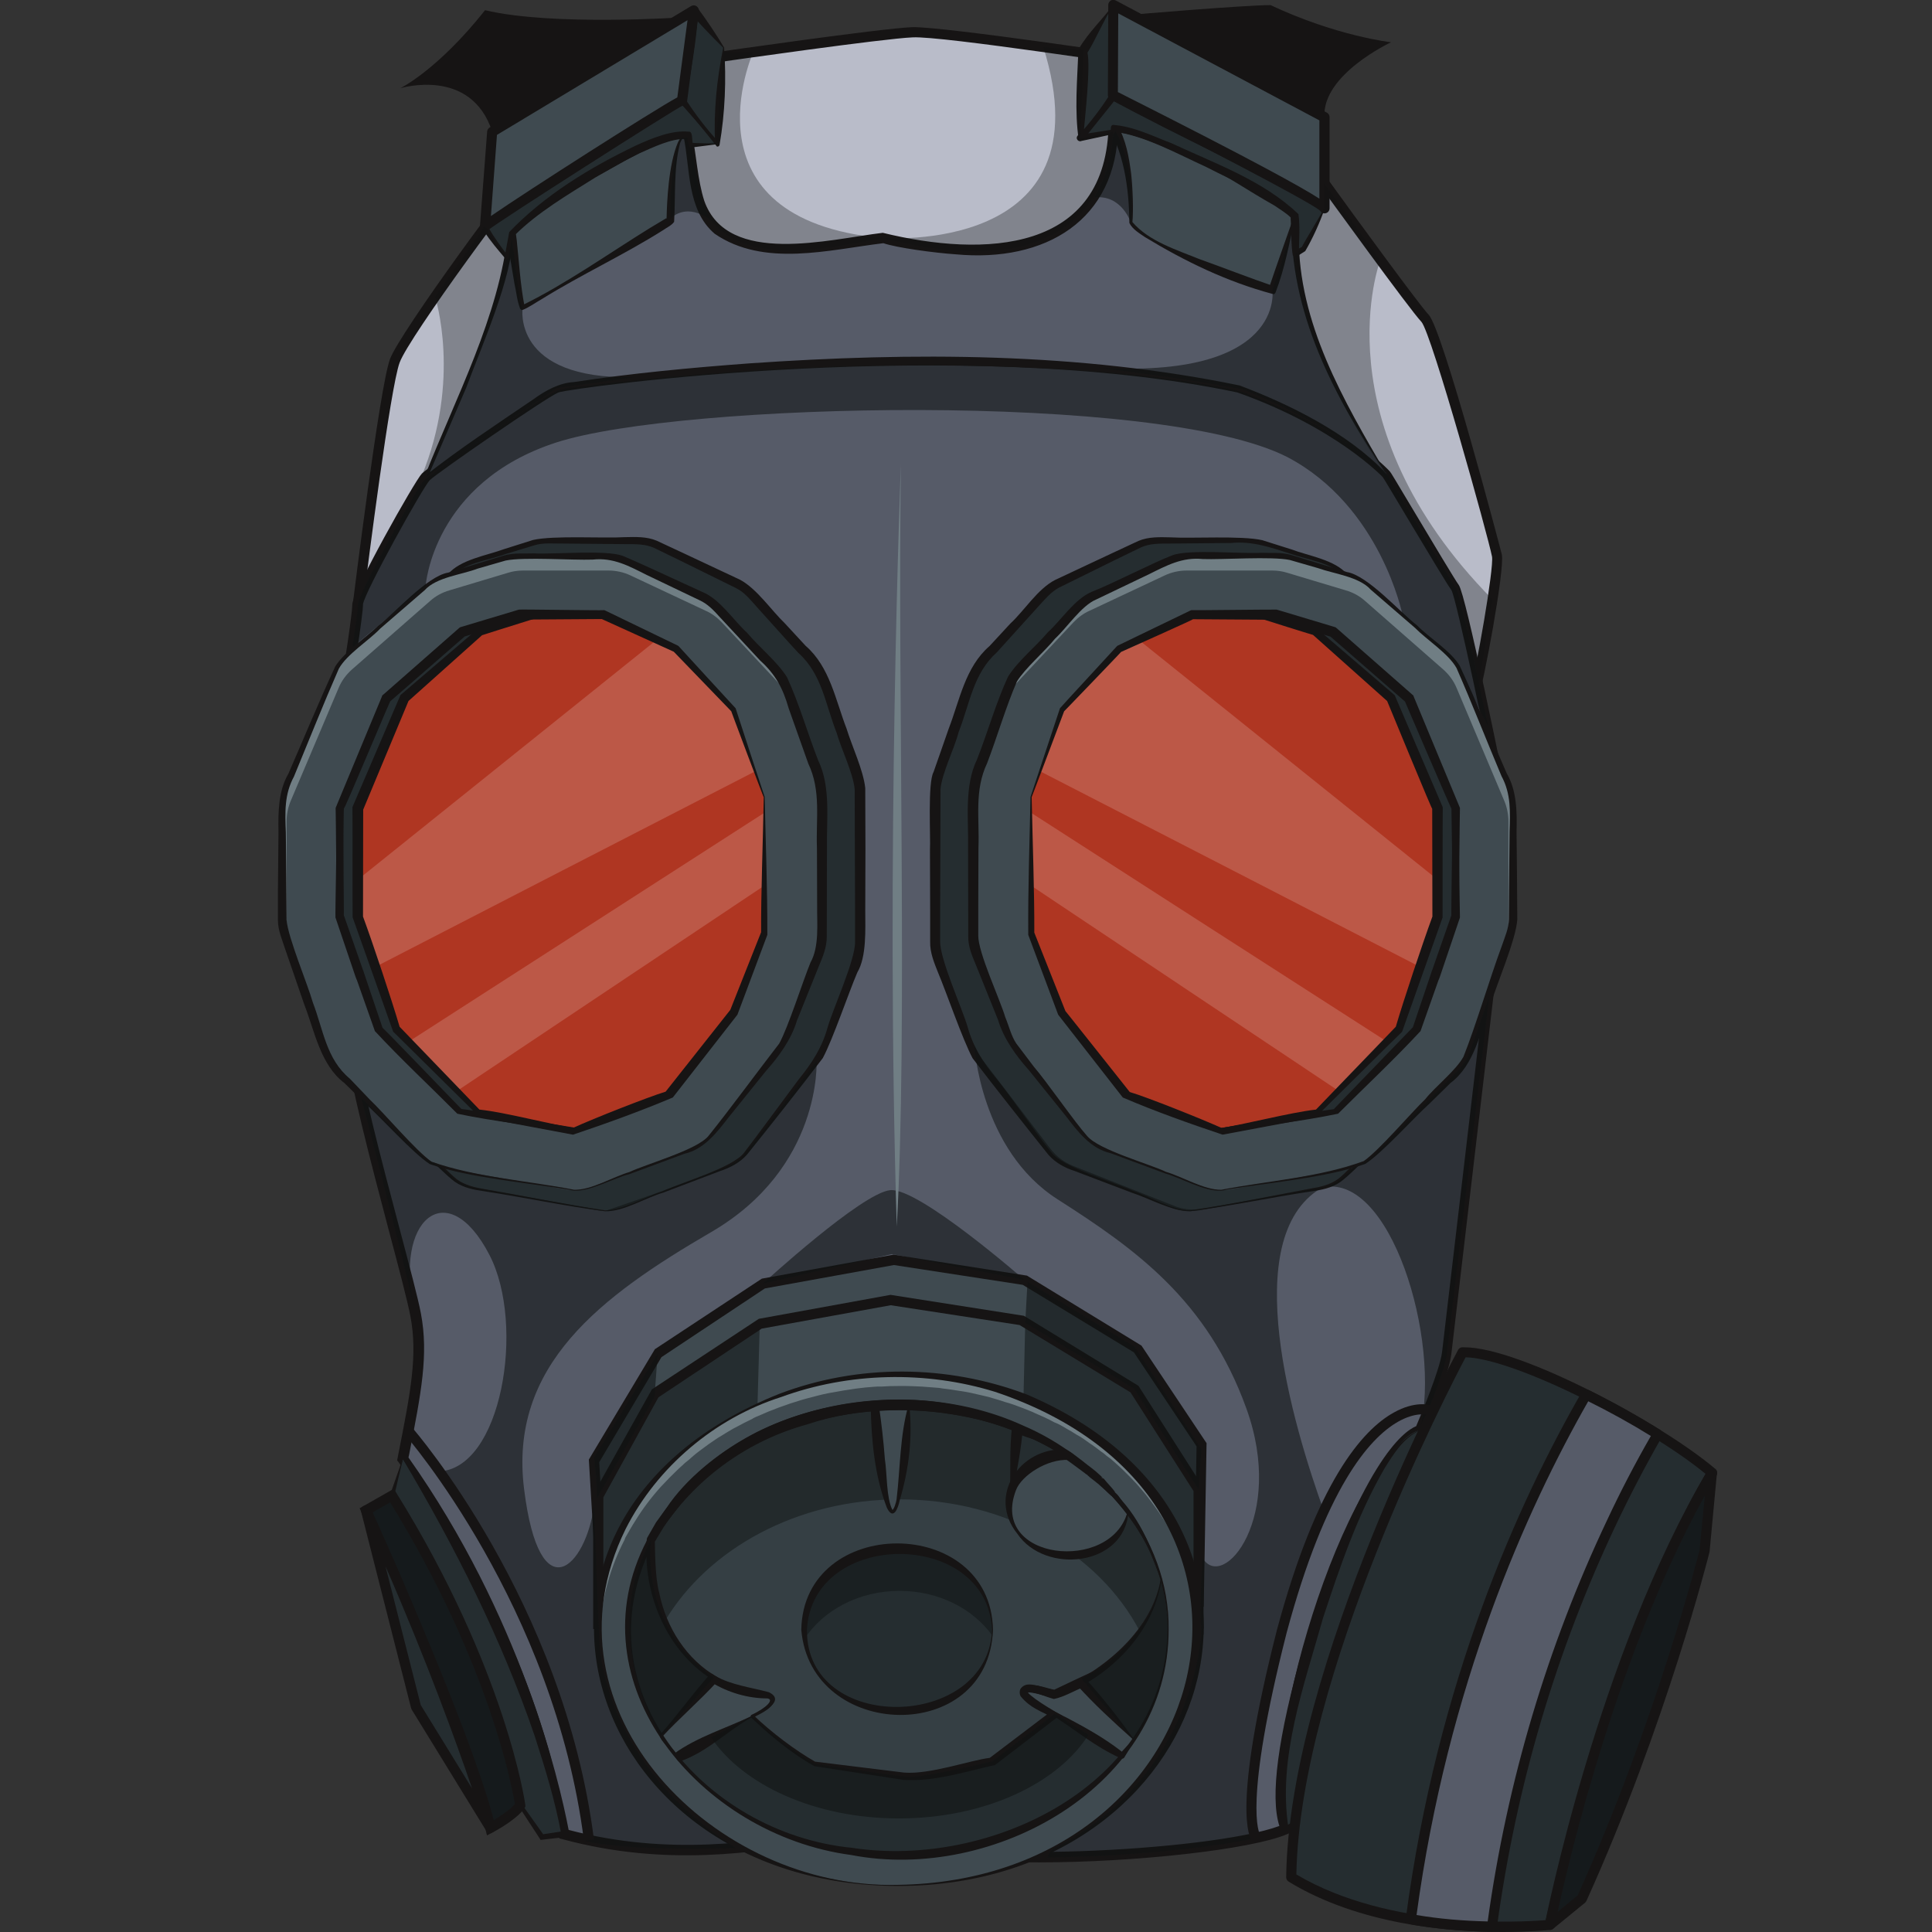 <?xml version="1.0" encoding="utf-8"?>

<svg version="1.1" id="Слой_1" xmlns="http://www.w3.org/2000/svg" xmlns:xlink="http://www.w3.org/1999/xlink" x="0px" y="0px"
	 viewBox="0 0 1024 1024" style="enable-background:new 0 0 1024 1024;" xml:space="preserve">
<rect x="0" y="0" width="1024" height="1024" fill="#333333" stroke="none"/>
<style type="text/css">
	.st0{fill:#B9BCC9;}
	.st1{fill:#161414;}
	.st2{fill:#565B68;}
	.st3{fill:#252D30;}
	.st4{fill:#3F4A50;}
	.st5{fill:#707E84;}
	.st6{fill:#AF3622;}
	.st7{opacity:0.17;fill:#FFFFFF;}
	.st8{fill:#353F44;}
	.st9{opacity:0.48;fill:#101314;}
	.st10{opacity:0.58;fill:#101314;}
	.st11{fill:#151A1C;}
	.st12{opacity:0.33;fill:#101314;}
</style>
<g>
	<path class="st0" d="M189.7,320.4c0,0,14.1-114.2,19.5-129.1c5.4-14.9,68.5-99.3,72-101.3c3.6-2,96.2-59.2,96.2-59.2
		s89.8-12.9,106.2-13.6c16.3-0.7,132.1,17,132.1,17l84.5,60.6c0,0,49,67.7,55.1,74c6.1,6.3,36.8,118.6,38.1,125.8
		c1.4,7.2-9.4,66.6-12.5,75.1C777.8,378,189.7,320.4,189.7,320.4z"/>
	<path class="st1" d="M770,372.9c-23.8,0-91.4-4.4-286.1-22.1c-145.7-13.2-293-27.6-294.5-27.8c-0.7-0.1-1.4-0.4-1.8-1
		c-0.5-0.6-0.7-1.3-0.6-2c0.6-4.7,14.2-114.7,19.7-129.7c5.1-13.9,68-99.8,73.2-102.7c3.5-2,95.2-58.6,96.1-59.2
		c0.3-0.2,0.7-0.3,1-0.4c3.7-0.5,90.2-13,106.5-13.6c16.2-0.5,127.9,16.3,132.6,17c0.4,0.1,0.8,0.2,1.2,0.5l84.5,60.6
		c0.2,0.2,0.4,0.4,0.6,0.6c16.9,23.4,50.1,68.8,54.8,73.7c7.5,7.7,38.6,126.1,38.8,127.1c1.6,8.3-9.8,68.9-12.6,76.5
		C783,371.7,782.5,372.9,770,372.9z M192.7,318c226.1,22.1,563.1,53,586.1,49.5c3.6-11.9,13.1-66.5,12-72.5
		c-2-10.4-32-118.2-37.4-124.4c-6-6.2-50.8-68.1-55.1-74l-83.6-59.9c-9.3-1.4-115.5-17.7-130.9-16.9c-15.4,0.6-97.8,12.4-105.4,13.5
		c-7.9,4.9-92.3,57-95.8,59c-5.3,4.4-65.8,86.1-70.8,99.9C206.9,205.4,194.8,300.6,192.7,318z"/>
	<path class="st2" d="M799.8,438.6c0,0-4.7,39.8-10.4,89.5c-0.6,5-1.2,10.2-1.8,15.3c-9,76.4-19.9,167.7-20.6,173.9
		c-1.3,10.3-12.8,37.4-14.3,40.7c-0.1,0.1-0.1,0.2-0.1,0.3c0,0-16.6,2.4-41.9,65.7c-5.4,13.7-11.3,30.4-17.5,50.4
		c-19.9,70.4-14.4,88.9-11.7,95c-6.4,2.8-18.1,5.5-32.6,7.7c-26.3,4.1-62,6.9-93.7,7.2c-35.5,0.3-66-2.5-72.6-10.2
		c-13.8-16.3-74.1,14.7-152.8,4.1c-10-1.3-20.3-3.3-30.8-6.1c-8.8-47.5-33.5-125.9-85.4-198.9c6.9-34.8,10.9-54.5,6.9-76.4
		c-3.1-16.9-20-75.1-28.9-114.8c-2.7-12-4.6-22.3-5.3-29.3c-2.8-30.1-3.4-183.8-3.4-183.8s2.1-13.5,4.1-26.4v-0.1
		c1.5-10,2.8-19.6,2.8-22c0-5.5,32.1-63.5,36.2-67.6c4.1-4.1,62.5-44.4,69.1-47.1c6.7-2.8,215.8-30.8,361.7,0
		c52.2,18.4,77.1,44.3,78.4,45.7c1.2,1.4,32.8,55.4,36.5,60.1c1.9,2.6,10.1,39.8,17.2,73.3C794.6,413,799.8,438.6,799.8,438.6z"/>
	<path class="st1" d="M550.9,987.1c-34.5,0-63.6-3.2-70.4-11.1c-5.5-6.6-22.1-3.8-45.1,0c-34.7,5.8-82.3,13.7-137.3-1.2l-1.6-0.4
		l-0.3-1.7c-4.6-24.9-24.4-112.7-85-197.8l-0.7-0.9l0.7-3.6c6.4-32.5,10.3-52.1,6.3-72.9c-1.5-7.8-6-25-11.3-44.9
		c-9.4-35.7-21.2-80.1-22.9-99.5c-2.7-29.8-3.4-177.7-3.4-184l0-0.4c2.8-17.2,6.9-44.2,6.8-48.1c-0.1-6.7,33.2-65.8,36.9-69.6
		c4.3-4.3,63.1-44.9,70-47.7c5.9-2.4,214.5-31.5,363.2-0.1c54.8,19.3,79.6,46.4,79.8,46.6c0.6,0.6,2.5,3.9,13.1,21.6
		c9.1,15.2,21.5,36,23.5,38.7c3.7,4.9,22.9,99.3,28.7,128.2l0.1,0.4l0,0.4c-0.3,2.7-31.5,268-32.8,278.8
		c-1.4,11.2-14,40.4-14.5,41.6l-0.6,1.4l-1.5,0.2c-0.1,0-23.9,6.6-57.2,114.3c-13.5,47.8-17.5,80-11.7,93.1l1.1,2.5l-2.5,1.1
		C663.3,980.3,601.4,987.1,550.9,987.1z M467.4,966.6c7.9,0,13.7,1.6,17.3,5.8c13.4,15.8,156.3,9.1,193.4-4.6
		c-5-15.5-0.8-47.2,12.5-94.2c30.7-99.3,53.6-115.1,60-117.7c2.4-5.6,12.5-29.8,13.7-39.1c1.3-10.6,31.3-266.2,32.7-278.3
		c-9.3-46.2-25-120.7-27.7-125.7c-2-2.6-11.5-18.5-23.8-39c-5.9-9.8-11.9-20-12.6-20.9c-0.1-0.1-24.8-26.4-77.1-44.9
		c-146.6-30.9-352.9-2.5-359.8,0c-6.6,2.7-64.6,42.9-68.2,46.5c-3.6,3.6-34.7,59.6-35.4,65.8c0.1,5.4-6,43.3-6.9,48.7
		c0,6.7,0.8,154.2,3.4,183.3c1.7,19,13.4,63.1,22.8,98.6c5.3,20,9.9,37.3,11.4,45.3c4.1,21.8,0.2,41.8-6.3,75l-0.3,1.3
		c59.4,84,79.7,170.3,84.9,197.4c53.2,14,99.5,6.3,133.4,0.7C447.9,968.5,458.9,966.6,467.4,966.6z"/>
	<g>
		<path class="st3" d="M320.7,641.7c-1.6,0-3.3-0.1-4.9-0.4l-63.7-11.5c-5.8-1-11.1-3.9-15.3-8.2l-45.1-47c-3-3.1-5.3-6.9-6.6-11
			l-21.8-65c-1-3-1.5-6.3-1.5-9.5v-62.2c0-3.9,0.8-7.7,2.2-11.3l26-63.4c1.7-4.1,4.2-7.7,7.4-10.6l42.5-38.2c3.1-2.7,6.6-4.8,10.5-6
			l31.9-9.8c2.6-0.8,5.4-1.2,8.1-1.2h46.7c4.1,0,8.2,0.9,12,2.7l40.9,19.7c3.3,1.6,6.2,3.8,8.7,6.5l31.9,35c2.6,2.9,4.7,6.3,6,10.1
			l17.5,50.2c1.1,3.2,1.7,6.5,1.7,9.8V499c0,3.6-0.6,7.1-1.9,10.5l-17,45.3c-1,2.7-2.4,5.2-4.1,7.5l-36.1,47.3
			c-3.2,4.2-7.4,7.4-12.2,9.2l-53.6,21C327.6,641.1,324.2,641.7,320.7,641.7z"/>
		<path class="st1" d="M320.7,642c-21.5-2.8-42.6-7.3-64-10.6c-5.2-0.7-11-1.8-15.6-5c-8.8-6.6-26.6-26.4-34.8-34.1
			c0,0-11.4-11.5-11.4-11.5c-13-10.5-15.4-29.2-21.3-43.9c-3-11.2-13.7-35.8-14-47.1c0.1-10.2,0.3-38,0.4-48.6
			c0,0,0.2-16.3,0.2-16.3c6.7-26.3,20.4-50.1,30.2-75.7c4.5-8.8,16.4-16,23.1-23c0,0,23.9-21.8,23.9-21.8c6.4-7.8,20.7-10,29.6-13.3
			c0,0,15.5-4.9,15.5-4.9c10.9-2.5,37.4-0.8,48.9-1.5c5.2-0.1,11.3-0.4,16.7,1.9c0,0,14.8,6.9,14.8,6.9l29.4,13.8
			c9,4.9,16.5,16.2,23.7,23.1c0,0,11,11.9,11,11.9c12.9,11.2,15.9,29,21.7,43.9c2.8,9.2,8.9,22,9.9,31.5c0,0,0.1,32.6,0.1,32.6
			s-0.1,32.4-0.1,32.4c0,9.7,0.8,24.3-4.2,32.7c-4.6,10.7-12.9,35.3-18.3,45.4c-11.5,15.2-28.2,36.3-40.2,51.2
			c-3.7,4.2-8.9,6.9-14,8.6c0,0-30.3,11.5-30.3,11.5C342.4,634.7,330.4,642.3,320.7,642L320.7,642z M320.7,641.5
			c9.3,0,21.6-7.2,30.5-10.1c9.5-4.6,37.2-12.4,43.2-20.5c6.5-8.4,22.4-30.1,29-38.9c7-8.6,12.3-16.8,15.3-27.6
			c2.8-9.8,14.7-35.7,14.5-45.2c0,0,0-16.2,0-16.2c-0.1-16.1-0.1-48.5-0.2-64.6c-0.7-8.4-7.2-21.6-9.6-30.1
			c-6-15.2-7.7-31-20.3-42.3c-5.5-5.9-16.3-18.1-21.7-24c-3.7-4.1-6.8-8.1-11.3-10.3l-29-14.3c0,0-14.4-7-14.4-7
			c-4.7-2.1-9.7-2-15.3-2c0,0-32.4-0.3-32.4-0.3c-5.4,0.1-10.9-0.6-15.7,0.9l-15.5,4.7c-10.1,3.7-21.6,4.5-29,12.4
			c0,0-24.2,21.5-24.2,21.5c-6.3,6.8-18.4,14.4-22.4,22.7c0,0-24.2,60-24.2,60c-2,5.1-4.3,9.8-4.4,14.9c0,0,0.1,16.1,0.1,16.1
			c0.1,10.7,0.3,38.2,0.4,48.6c0.3,9.1,11.5,36.1,14.1,45.7c5.9,15.1,7,31.6,19.6,42.7c0,0,11,11.9,11,11.9
			c7.8,7.7,25.2,28.4,33.4,34.9c4.3,3.1,9.5,4.3,14.8,5.2C278.2,633.9,299.5,638.4,320.7,641.5L320.7,641.5z"/>
		<path class="st4" d="M304.3,630.8c-1.6,0-3.2-0.1-4.7-0.4l-62-10.9c-5.6-1-10.8-3.7-14.9-7.8l-43.9-44.5
			c-2.9-2.9-5.1-6.5-6.5-10.4l-21.2-61.5c-1-2.9-1.5-5.9-1.5-9v-58.9c0-3.7,0.7-7.3,2.2-10.7l25.3-60c1.6-3.8,4.1-7.3,7.2-10
			l41.4-36.2c3-2.6,6.5-4.5,10.2-5.7l31-9.3c2.6-0.8,5.2-1.2,7.9-1.2h45.5c4,0,8,0.9,11.7,2.6l39.8,18.6c3.2,1.5,6,3.6,8.4,6.1
			l31,33.1c2.6,2.7,4.6,6,5.8,9.5l17.1,47.6c1.1,3,1.6,6.1,1.6,9.3v74.4c0,3.4-0.6,6.8-1.8,9.9l-16.5,42.9c-1,2.6-2.3,5-4,7.1
			l-35.2,44.8c-3.1,3.9-7.2,7-11.9,8.7L314.1,629C310.9,630.2,307.6,630.8,304.3,630.8z"/>
		<path class="st5" d="M435.2,416.7l-15.9-44.2c-1.3-3.5-3.2-6.9-5.8-9.6l-31-33.1c-2.5-2.6-5.3-4.7-8.5-6.1l-39.8-18.7
			c-3.6-1.7-7.6-2.6-11.6-2.6h-45.5c-2.7,0-5.4,0.4-7.9,1.2l-31,9.3c-3.8,1.1-7.3,3-10.2,5.6l-41.3,36.2c-3.2,2.8-5.7,6.2-7.3,10.1
			L154,424.7c-1.4,3.4-2.1,7.1-2.1,10.7v58.9c0,1.5,0.1,3.1,0.4,4.6l-1.3-3.5c-1-2.9-1.5-5.9-1.5-9v-58.9c0-3.6,0.8-7.3,2.1-10.7
			l25.3-59.9c1.7-3.9,4.2-7.3,7.3-10.1l41.3-36.2c3-2.6,6.4-4.5,10.2-5.7l31-9.2c2.6-0.8,5.3-1.2,7.9-1.2h45.5
			c4.1,0,8.1,0.9,11.7,2.6l39.8,18.6c3.1,1.5,6,3.6,8.4,6.1l31,33.2c2.6,2.7,4.6,6,5.8,9.6l17.1,47.5
			C434.6,413.6,435,415.1,435.2,416.7z"/>
		<polygon class="st6" points="405.1,422.5 405.1,494.9 389,536.7 354.7,580.3 304,599.6 243.5,589.1 236.6,582 210.8,555.9 
			200.8,545.7 190.7,516.7 180.1,485.8 180.1,428.5 204.8,370.1 245.1,334.9 275.3,325.8 319.5,325.8 348.1,339.1 358.3,343.9 
			388.6,376.1 400.3,408.8 		"/>
		<polygon class="st3" points="307,598.4 304,599.6 243.5,589.1 236.6,582 210.8,555.9 200.8,545.7 190.8,516.7 190.7,516.7 
			180.1,485.8 180.1,428.5 204.8,370.1 245.1,334.9 275.3,325.8 284.8,325.8 254.6,334.9 214.4,370.1 189.7,428.5 189.7,485.8 
			198.9,512.5 210.3,545.7 216.6,552.1 242.4,578.1 253.1,589.1 		"/>
		<path class="st7" d="M400.3,408.8c-60.2,31-144.5,74.3-201.4,103.7l-9.2-26.7v-19.6l158.4-127.1l10.2,4.8l30.3,32.2L400.3,408.8z"
			/>
		<path class="st7" d="M405.1,430.8v38.6L242.4,578.1l-25.8-26C270.5,517.4,354,463.7,405.1,430.8z"/>
		<path class="st1" d="M405.3,422.4c0.5,24.2,1.5,48.7,1.4,73.1c0,0-15.7,41.9-15.7,41.9s-0.1,0.3-0.1,0.3s-0.2,0.3-0.2,0.3
			l-34.1,43.7c-17.1,7.2-35.3,13.8-52.9,19.7c0,0-60.3-11.3-60.3-11.3c-14.5-14.4-29.1-29.4-43.5-44c-0.1-0.2-21.3-59.7-21.3-59.9
			c-0.2-0.2-0.6-57.3-0.7-57.6c0,0,0-0.4,0-0.4s0.2-0.5,0.2-0.5s24.3-58.5,24.3-58.5s0.2-0.6,0.2-0.6s0.5-0.4,0.5-0.4l40.2-35.3
			c0,0,0.5-0.4,0.5-0.4s0.6-0.2,0.6-0.2l30.3-9.1l0.4-0.1c0.3-0.2,44.2,0.5,44.6,0.3c0,0,0.6,0,0.6,0s0.5,0.2,0.5,0.2
			s38.5,18.6,38.5,18.6l0.3,0.2l0.2,0.2c0.2,0.3,29.9,32.6,30.1,32.8C389.9,375.5,405.2,422.3,405.3,422.4L405.3,422.4z
			 M404.8,422.5c0,0.6-18.2-48-17.2-45.5c0,0-30.7-31.8-30.7-31.8l0.6,0.4l-39-17.7c0,0,1,0.2,1,0.2l-44.2,0.3
			c3.9-0.9-30.3,9.3-29.5,9.1c0,0,1-0.6,1-0.6s-40.3,35.1-40.3,35.1l0.7-1c0.1-1.2-26.1,61.9-24.9,57.3c-0.3-0.6-0.4,59.5-0.8,56.8
			c0,0,20.2,60.1,20.2,60.1c11.7,12.2,30.6,30.9,41.9,42.7c0,0,60.6,9.7,60.6,9.7c10-4.6,39.1-16.1,48.6-19c0,0,34.4-43.5,34.4-43.5
			s-0.3,0.6-0.3,0.6l16.5-41.6C403.3,473.6,404.4,445.8,404.8,422.5L404.8,422.5z"/>
		<path class="st1" d="M304.3,631.1c-23.6-4.3-54.7-6.5-76.5-14.1c-8.9-5.7-25.9-24.8-34.1-32c0,0-11.1-10.9-11.1-10.9
			c-12.8-9.7-15.8-27.5-21.3-41.6c0,0-10.1-29.3-10.1-29.3c-1.5-4.8-3.9-9.9-3.9-15.6c0,0,0-15.6,0-15.6l0.3-31
			c-0.2-10.3-0.1-21.8,5.2-30.8c8.3-19,16.1-38,24.9-57c5-7.9,16-15,22.7-21.5c8.7-6.6,25.9-26.3,37.1-28.2
			c7.4-2.2,22.3-6.9,29.7-9.1c5.4-1.5,10.7-0.9,15.8-1.1c10.3,0.6,38-2,47,1.3c9.9,4.1,32.6,14.8,42.6,19.3
			c9.2,3.9,16.3,15.1,23.4,21.5c6.2,7.5,15.8,15.1,21.1,23.5c6.3,13.5,11.1,30.2,16.5,44c6.9,14.2,4.4,31.6,4.7,46.8
			c0,10.2-0.1,36.7-0.1,46.6c0.1,5.8-2.3,11.2-4.2,15.8c0,0-11.6,28.8-11.6,28.8c-2.9,9.8-9.5,19-16.4,26.7c0,0-19.5,24.2-19.5,24.2
			c-6.3,8.1-13.1,17.3-23.7,19.7c0,0-29.1,10.8-29.1,10.8C325.1,624.4,313.5,631.4,304.3,631.1L304.3,631.1z M304.3,630.6
			c9,0.3,20.7-6.9,29.3-9.4c9.1-4.3,35.5-11.6,41.8-19c10.9-13.5,26.9-35.3,37.6-49.1c4.7-8.4,12.7-33.6,16.6-43
			c4.7-8.4,3.4-20.5,3.5-29.5c0,0-0.1-31-0.1-31c-0.6-15.7,2.3-30.4-4.6-44.9c-2.6-7.3-7.8-22-10.4-29.3c-3-10.5-6.9-17.9-15.1-25.3
			c-5.3-5.6-15.8-17.1-21.1-22.7c-3.6-4-6.7-7.3-11.1-9.3c0,0-28-13.4-28-13.4c-9.4-4.7-17.6-9.3-28.6-8.1
			c-10.5,0.4-36.4-1.5-46.1,0.5c0,0-14.9,4.3-14.9,4.3c-8.3,3.2-21.8,4.5-28,11.4c0,0-23.5,20.3-23.5,20.3
			c-6.1,6.4-17.7,13.6-22,21.3c-8.2,18.7-15.9,38.1-23.8,57.2c-5.2,9.6-4.7,19.1-4.3,29.6c0.1,10.2,0.4,36.6,0.4,46.5
			c0.8,9.4,11.2,34,13.9,43.6c5.6,14.6,7.1,30,19.6,40.4c0,0,10.7,11.2,10.7,11.2c7.6,7.2,24.4,27.1,32.6,32.8
			C252.5,624.1,279.4,625.7,304.3,630.6L304.3,630.6z"/>
		<path class="st1" d="M307.2,598.4c-1,0.5-2.2,1.2-3.3,1.6c-20.4-3.3-41.5-5.5-61.5-9.7c-14.5-14.6-29.7-28.7-43.7-43.8
			c0,0-10.2-28.9-10.2-28.9l2.3,1.6c0,0-0.1,0-0.1,0l-1.7,0l-0.6-1.6c-0.3-0.9-10.3-30.4-10.6-31.3c-0.2-0.2,0.9-57.4,0.8-57.7
			c0,0,0-0.3,0-0.3s0.1-0.3,0.1-0.3c8.7-19.4,16.9-39,25.5-58.4c0,0,40-35.5,40-35.5s0.2-0.2,0.2-0.2s0.3-0.1,0.3-0.1l30.2-9.4
			c0,0,0.2-0.1,0.2-0.1s0.2,0,0.2,0s9.4-0.1,9.4-0.1s10.7-0.1,10.7-0.1c-6.5,2.1-33.3,10.4-40.3,12.7c0,0,0.7-0.4,0.7-0.4L216,372
			l0.7-0.9l-24.4,58.5l0.2-1.1c0,0-0.1,57.3-0.1,57.3c5.1,13.8,15.3,44.4,19.4,58.4c0,0,42.3,43.9,42.3,43.9
			C268.3,589.6,291.1,595.9,307.2,598.4L307.2,598.4z M306.7,598.4c-0.5-0.1-53.9-8-54.3-8.1c-0.2-0.1-43.4-43-43.7-43.2
			c0,0-0.3-0.3-0.3-0.3s-0.2-0.5-0.2-0.5c-0.1-0.5-21.2-59.7-21.3-60.1c-0.1-0.3,0-57.4-0.1-57.8c0,0,0-0.6,0-0.6s0.2-0.5,0.2-0.5
			l25-58.3c0,0,0.2-0.5,0.2-0.5l0.4-0.4l40.6-34.8c0,0,0.3-0.3,0.3-0.3s0.4-0.1,0.4-0.1l30.3-8.8c0,0,0.5,3.1,0.5,3.1
			s-9.4-0.1-9.4-0.1l0.4-0.1l-30.3,8.9c0,0,0.4-0.2,0.4-0.2s-40.5,34.9-40.5,34.9c-6.9,16.8-17.1,41.7-23.7,57.8
			c0.2-0.6,0.8,60.1,0.6,56.6c0,0,10.8,30.9,10.8,30.9s-2.3-1.6-2.3-1.6l0.1,0c0,0,1.7,0,1.7,0s0.5,1.6,0.5,1.6l9.8,29
			c-3-3.7,42.4,43.7,41.8,42.9c15.1,1.7,40.7,8,59.3,11.3c0,0-0.2,0-0.2,0C304.7,598.9,305.7,598.7,306.7,598.4L306.7,598.4z"/>
		<path class="st3" d="M789.8,427v62.3c0,3.2-0.5,6.4-1.5,9.4l-4.7,14l-17.1,51c-1.4,4.2-3.6,7.9-6.7,11.1l-42.3,44l-2.8,2.9
			c-4.2,4.3-9.4,7.2-15.2,8.3l-63.8,11.5c-1.6,0.2-3.3,0.4-4.9,0.4c-3.4,0-6.8-0.6-10-1.9l-53.7-20.9c-4.8-1.9-9-5-12.2-9.2
			l-36.1-47.3c-1.8-2.3-3.2-4.8-4.2-7.5l-17-45.3c-1.3-3.3-1.9-6.9-1.9-10.5v-78.6c0-3.4,0.5-6.8,1.6-9.9l17.6-50.2
			c1.3-3.8,3.3-7.2,6-10.1l31.9-35c2.4-2.7,5.4-4.8,8.6-6.4l40.9-19.6c3.8-1.8,7.8-2.8,12-2.8h46.7c2.8,0,5.6,0.4,8.2,1.3l31.9,9.8
			c3.9,1.3,7.5,3.3,10.5,6l0.4,0.4l42.1,37.8c3.2,2.9,5.8,6.5,7.4,10.6l26.1,63.3C789,419.1,789.8,423,789.8,427z"/>
		<path class="st1" d="M630.8,641.5c21.3-3.1,42.5-7.5,63.7-11.5c5.4-0.9,10.5-2,14.8-5.2c8.1-6.4,25.8-27.2,33.4-34.9
			c0,0,11-11.9,11-11.9c12.6-11.1,13.8-27.6,19.6-42.7c2.7-9.8,13.8-36.4,14.1-45.7c0.1-10.2,0.3-38,0.4-48.6c0,0,0.1-16.1,0.1-16.1
			c-0.1-5.1-2.4-9.8-4.4-14.9c0,0-24.2-60-24.2-60c-4-8.3-16.1-16-22.4-22.7c0,0-24.2-21.5-24.2-21.5c-7.4-7.9-18.9-8.8-29-12.4
			c-10.4-3.3-19.9-6.7-31.2-5.6c0,0-32.4,0.3-32.4,0.3c-5.5,0-10.6-0.1-15.3,2c0,0-14.4,7-14.4,7s-29,14.3-29,14.3
			c-4.4,2.3-7.5,6.2-11.3,10.3c-5.4,6-16.3,18-21.7,24c-12.6,11.3-14.3,27-20.3,42.3c-2.2,8.6-8.8,21.7-9.6,30.1
			c0,16.1-0.2,48.5-0.2,64.6c0,0,0,16.2,0,16.2c-0.2,9.4,11.7,35.6,14.5,45.2c3,10.8,8.2,19,15.3,27.6c7.1,8.5,22.1,30.6,29,38.9
			c5.8,8.1,33.8,16,43.2,20.5C609.3,634,621.4,641.7,630.8,641.5L630.8,641.5z M630.8,642c-9.5,0.1-21.8-6.9-30.8-9.8
			c0,0-30.3-11.5-30.3-11.5c-5.1-1.6-10.3-4.4-14-8.6c-11.9-14.9-28.6-36-40.2-51.2c-5.3-9.9-13.8-34.7-18.3-45.4
			c-1.9-4.8-4.4-10.6-4.2-16.5l0-16.2c0,0-0.1-32.4-0.1-32.4c0.4-6.6-1.3-35.5,1.9-41.2c1.7-4.9,6.3-17.9,8-22.9
			c5.8-14.9,8.7-32.7,21.7-43.9c0,0,11-11.9,11-11.9c7.4-6.8,14.4-18.3,23.7-23.1c0,0,29.4-13.8,29.4-13.8s14.8-6.9,14.8-6.9
			c5.4-2.3,11.5-2,16.7-1.9c11.6,0.7,37.8-1,48.9,1.5c0,0,15.5,4.9,15.5,4.9c8.9,3.4,23.2,5.5,29.6,13.3c0,0,23.9,21.8,23.9,21.8
			c6.6,7.1,18.5,14.2,23.1,23c9.8,25.5,23.5,49.3,30.2,75.7c0,0,0.2,16.3,0.2,16.3c0.1,10.7,0.3,38.3,0.4,48.6
			c-0.3,11.1-11,36-14,47.1c-5.8,14.7-8.2,33.4-21.3,43.9c0,0-11.4,11.5-11.4,11.5c-8.4,7.8-25.9,27.5-34.8,34.1
			c-4.6,3.2-10.4,4.3-15.6,5C673.4,634.7,652.3,639.2,630.8,642L630.8,642z"/>
		<path class="st4" d="M802,427.5v58.9c0,3.1-0.4,6.1-1.5,9l-10.3,30.1L779.4,557c-1.4,3.9-3.5,7.4-6.4,10.4l-44,44.4
			c-3.1,3.2-7.1,5.6-11.4,6.9c-1.1,0.4-2.3,0.6-3.4,0.9l-62,10.8c-1.6,0.3-3.1,0.4-4.7,0.4c-3.3,0-6.7-0.5-9.8-1.7l-52.3-19.9
			c-4.6-1.8-8.8-4.8-11.9-8.8l-35.1-44.8c-1.3-1.6-2.4-3.3-3.2-5.3c-0.3-0.5-0.6-1.2-0.9-1.8l-16.5-42.9c-1.2-3.1-1.8-6.5-1.8-9.9
			v-74.5c0-3.1,0.5-6.2,1.6-9.2l17.1-47.5c1.3-3.5,3.2-6.9,5.8-9.6l31-33.2c2.5-2.5,5.3-4.6,8.5-6.1l39.8-18.6
			c3.6-1.7,7.6-2.6,11.7-2.6h45.4c2.7,0,5.4,0.4,7.9,1.2l27.4,8.2l3.6,1.1c3.8,1.2,7.3,3.1,10.2,5.7l41.4,36.2
			c3.1,2.8,5.6,6.2,7.2,10.1l25.3,59.9C801.3,420.2,802,423.9,802,427.5z"/>
		<path class="st5" d="M516.3,416.7l15.9-44.2c1.3-3.5,3.2-6.9,5.8-9.6l31-33.1c2.5-2.6,5.3-4.7,8.5-6.1l39.8-18.7
			c3.6-1.7,7.6-2.6,11.6-2.6h45.5c2.7,0,5.4,0.4,7.9,1.2l31,9.3c3.8,1.1,7.3,3,10.2,5.6l41.3,36.2c3.2,2.8,5.7,6.2,7.3,10.1
			l25.3,59.9c1.4,3.4,2.1,7.1,2.1,10.7v58.9c0,1.5-0.1,3.1-0.4,4.6l1.3-3.5c1-2.9,1.5-5.9,1.5-9v-58.9c0-3.6-0.8-7.3-2.1-10.7
			l-25.3-59.9c-1.7-3.9-4.2-7.3-7.3-10.1L726,310.6c-3-2.6-6.4-4.5-10.2-5.7l-31-9.2c-2.6-0.8-5.3-1.2-7.9-1.2h-45.5
			c-4.1,0-8.1,0.9-11.7,2.6l-39.8,18.6c-3.1,1.5-6,3.6-8.4,6.1l-31,33.2c-2.6,2.7-4.6,6-5.8,9.6l-17.1,47.5
			C517,413.6,516.6,415.1,516.3,416.7z"/>
		<polygon class="st6" points="546.5,422.5 546.5,494.9 562.6,536.7 596.8,580.3 647.6,599.6 708,589.1 715,582 740.8,555.9 
			750.8,545.7 760.9,516.7 771.5,485.8 771.5,428.5 746.8,370.1 706.5,334.9 676.3,325.8 632.1,325.8 603.5,339.1 593.3,343.9 
			563,376.1 551.3,408.8 		"/>
		<polygon class="st3" points="644.6,598.4 647.6,599.6 708,589.1 715,582 740.8,555.9 750.8,545.7 760.7,516.7 760.9,516.7 
			771.5,485.8 771.5,428.5 746.8,370.1 706.5,334.9 676.3,325.8 666.8,325.8 697,334.9 737.2,370.1 761.9,428.5 761.9,485.8 
			752.7,512.5 741.3,545.7 735,552.1 709.2,578.1 698.5,589.1 		"/>
		<path class="st7" d="M551.3,408.8c60.2,31,144.5,74.3,201.4,103.7l9.2-26.7v-19.6L603.5,339.1l-10.2,4.8L563,376.1L551.3,408.8z"
			/>
		<path class="st7" d="M546.5,430.8v38.6l162.7,108.6l25.8-26C681.1,517.4,597.6,463.7,546.5,430.8z"/>
		<path class="st1" d="M546.8,422.5c0.5,23.2,1.5,51.1,1.4,71.8c0,0,16.5,41.6,16.5,41.6c-1.9-2.5,34.5,43.4,34.1,42.9
			c9.5,2.8,38.6,14.5,48.6,19c0,0,60.6-9.7,60.6-9.7c11.3-11.9,30.2-30.5,41.9-42.7c0,0,20.2-60.1,20.2-60.1
			c0,2.7-0.8-57.4-0.8-56.8c1.5,4.3-25.3-58.3-24.9-57.3c0,0,0.7,1,0.7,1L704.7,337l1,0.6l-30.2-9.2l0.8,0.1l-44.2-0.3
			c4.9-1.7-39.1,17.8-38,17.4c2.5-2.4-30.6,32-30.1,31.4C565,374.4,546.6,423.2,546.8,422.5L546.8,422.5z M546.2,422.4
			c0.1-0.2,15.5-46.8,15.6-47c0.1-0.3,29.9-32.5,30.1-32.8c0,0,0.2-0.2,0.2-0.2l0.3-0.2l38.5-18.6c0,0,0.5-0.2,0.5-0.2s0.6,0,0.6,0
			c0.4,0.1,44.2-0.4,44.6-0.3c0,0,0.4,0.1,0.4,0.1l30.3,9.1c0,0,0.6,0.2,0.6,0.2s0.5,0.4,0.5,0.4l40.2,35.3c0,0,0.5,0.4,0.5,0.4
			s0.2,0.6,0.2,0.6s24.3,58.5,24.3,58.5s0.2,0.5,0.2,0.5l0,0.4c-0.1,0.3-0.6,57.3-0.7,57.6c0.1,0.3-21.4,59.7-21.3,59.9
			c-14.5,14.6-29,29.6-43.5,44c0,0-60.3,11.3-60.3,11.3c-17.6-5.9-35.9-12.4-52.9-19.7c0,0-34.1-43.7-34.1-43.7s-0.2-0.3-0.2-0.3
			s-0.1-0.3-0.1-0.3l-15.7-41.9C544.8,471.2,545.7,446.7,546.2,422.4L546.2,422.4z"/>
		<path class="st1" d="M647.3,630.6c24.9-4.8,51.8-6.5,75.5-15.2c8.1-5.6,25.1-25.6,32.6-32.8c5.4-6.8,16.4-15.3,20.3-22.6
			c6.4-16,14-41.7,20.2-58.4c1.7-5,3.8-9.6,3.8-14.3c0,0,0.1-15.4,0.1-15.4s0.3-31,0.3-31c0.3-10.5,0.9-20-4.3-29.6
			c-8-19-15.6-38.5-23.8-57.2c-4.2-7.6-15.8-15-22-21.3c0,0-23.5-20.3-23.5-20.3c-6.2-6.9-19.7-8.4-28-11.4c0,0-14.9-4.3-14.9-4.3
			c-9.6-2-35.8-0.1-46.1-0.5c-10.9-1.1-19.1,3.4-28.6,8.1c0,0-28,13.4-28,13.4c-7.7,3.2-15.5,15-21.7,20.7
			c-5.4,6.7-16,15.8-20.2,22.7c-5.5,12.4-10.8,30.3-15.8,43.3c-6.9,14.5-4,29.2-4.6,44.9c0,0-0.1,31-0.1,31s0,15.5,0,15.5
			c-0.1,9,11.6,34,14.3,43.2c2,4.8,3.2,10,5.8,13.9c0,0,9.3,12.3,9.3,12.3c6.9,8,21.5,29.2,28.3,36.8c6.2,7.4,32.8,14.7,41.8,19
			C626.6,623.6,638.3,630.8,647.3,630.6L647.3,630.6z M647.3,631.1c-9.2,0.4-20.9-6.6-29.6-9.1c0,0-29.1-10.8-29.1-10.8
			c-10.6-2.4-17.5-11.6-23.7-19.7c0,0-19.5-24.2-19.5-24.2c-6.9-7.7-13.5-16.9-16.4-26.7c0,0-11.6-28.8-11.6-28.8
			c-1.9-4.6-4.4-10-4.2-15.8c0-9.8-0.1-36.4-0.1-46.6c0.3-15.2-2.1-32.7,4.7-46.8c5.5-13.8,10.2-30.5,16.5-44
			c5.3-8.4,14.9-16.1,21.1-23.5c7.1-6.4,14.1-17.6,23.4-21.5c10.4-4,32.4-15.4,42.6-19.3c8.9-3.3,36.8-0.7,47-1.3
			c5.1,0.2,10.4-0.4,15.8,1.1c7.4,2.3,22.3,6.8,29.7,9.1c11.1,1.8,28.5,21.7,37.1,28.2c6.5,6.7,17.8,13.4,22.7,21.5
			c8.8,19,16.6,38,24.9,57c5.3,9,5.5,20.5,5.2,30.8c0.1,10.3,0.4,36.7,0.4,46.7c-0.8,11.1-11,34.2-14.1,45
			c-5.5,14.1-8.4,31.9-21.3,41.6c0,0-11.1,10.9-11.1,10.9c-8.2,7.3-25,26.2-34.1,32C702.1,624.6,670.9,626.8,647.3,631.1
			L647.3,631.1z"/>
		<path class="st1" d="M644.9,598.4c1.1,0.3,2,0.5,2.9,0.8c0,0-0.2,0-0.2,0c18.5-3.3,44.3-9.5,59.3-11.3c0,0,42.3-43.8,42.3-43.8
			s-0.5,0.8-0.5,0.8l9.8-29l0.5-1.6c0,0,1.7,0,1.7,0s0.1,0,0.1,0l-2.3,1.6l10.8-30.9c-0.3,3.8,0.7-57.4,0.6-56.6
			c-6.6-16-16.9-40.9-23.7-57.8c0,0-40.5-34.9-40.5-34.9c2.3,0.8-30.3-8.7-29.9-8.6c1.9,0.1-9.3,0.1-9,0.2c0,0,0.5-3.1,0.5-3.1
			l30.3,8.8c0.2,0,0.6,0.2,0.7,0.4c0,0,40.6,34.8,40.6,34.8l0.4,0.4l0.2,0.5l25,58.3c0,0,0.2,0.5,0.2,0.5s0,0.6,0,0.6
			c-0.1,0.5-0.1,57.3-0.1,57.8c-0.1,0.4-21.2,59.7-21.3,60.1c0,0-0.2,0.5-0.2,0.5s-0.3,0.3-0.3,0.3c-0.4,0.2-43.4,43-43.7,43.2
			C698.7,590.6,645.3,598.3,644.9,598.4L644.9,598.4z M644.3,598.4c16.1-2.5,39-8.7,53.2-10.3c0,0,42.3-43.9,42.3-43.9
			c4.1-14,14.3-44.5,19.4-58.4c0,0-0.1-57.3-0.1-57.3c1.7,5.4-24.5-58.6-24.1-57.4c0,0,0.7,0.9,0.7,0.9l-39.9-35.6
			c3.7,1.4-30-9.3-29.3-9.1c0,0-10.2-3.2-10.2-3.2l10.7,0.1c0,0,9.4,0.1,9.4,0.1s0.2,0,0.2,0l0.2,0.1l30.2,9.4
			c0.1,0,0.4,0.2,0.4,0.2c0,0,40,35.5,40,35.5c8.6,19.5,16.9,39.2,25.6,58.7c0,0.9,0.7,57.1,0.8,58c0,0-0.1,0.4-0.1,0.4
			s-10.5,31-10.5,31s-0.6,1.6-0.6,1.6s-1.7,0-1.7,0s-0.1,0-0.1,0l2.3-1.6l-10.2,28.9c-13.9,15-29.1,29.2-43.7,43.8
			c-20.1,4.2-41.1,6.4-61.5,9.7C646.5,599.6,645.3,598.8,644.3,598.4L644.3,598.4z"/>
	</g>
	<g>
		<polygon class="st4" points="318.8,839.5 314.9,774.3 348.6,717.4 404.4,680.3 473.8,667.7 543,678.4 602.8,714.7 636.8,765.7 
			635.4,848.8 		"/>
		<path class="st1" d="M638,851.6l-321.8-9.5l-4.1-68.5l35-58.5l56.7-37.4l69.8-12.7l70.7,11.1l60.7,37.1l34.5,51.7L638,851.6z
			 M321.3,836.9l311.5,9.2l1.4-79.5l-33.2-49.8L542.1,681l-68.3-10.5l-68.4,12.4l-54.8,36.4l-33,55.7L321.3,836.9z"/>
		<polygon class="st3" points="317.1,860.8 317.1,792.9 346.9,738.7 402.7,701.7 472.1,689.1 541.3,699.8 601.1,736 635.2,789.4 
			638,863.2 		"/>
		<polygon class="st4" points="402.7,701.7 400.3,787.1 541.3,790.3 543.4,701.1 472.1,689.1 		"/>
		<path class="st1" d="M637.9,866.5l-323.5-3.1v-71.3l31.1-55.7l56.7-37.4l69.8-12.7l70.7,11.1l60.7,37.1l34.5,54.1V866.5z
			 M319.8,858.2l312.8,3v-70.9L599.2,738l-58.8-35.7l-68.3-10.5l-68.4,12.4L349,740.6l-29.2,53V858.2z"/>
		<path class="st4" d="M476.1,999.3c-52.1,0-101-21.7-130.8-58.2c-3-3.6-5.8-7.6-8.8-12.2c-12.8-19.7-19.5-42.3-19.5-65.1
			c0-19,4.4-37.2,13.2-54.1c0.2-0.4,0.3-0.7,0.5-1.1c1.6-3.2,3.4-6.2,5.3-9.1c3.6-5.9,8.2-12,13.3-17.7c2.3-2.4,4-4.3,5.9-6.1
			c2-2,4-3.8,5.9-5.6c0.6-0.6,2.1-1.9,3.6-3.1c1.7-1.5,4.1-3.4,6.5-5.2c2.3-1.8,4.9-3.6,7.7-5.3c0.3-0.2,1.4-1,2.6-1.7
			c2.1-1.3,4.4-2.7,6.8-4c0.4-0.2,1.2-0.7,1.2-0.7c2.8-1.5,5.6-3,8.5-4.4c0.1-0.1,1.1-0.5,1.4-0.7c2.2-1,4.6-2,6.9-3
			c7.8-3.2,15.7-5.8,23.6-7.9c3.7-1,7.4-1.8,11.2-2.5c7.9-1.5,14.9-2.4,21.5-2.8c0.6-0.1,2.1-0.1,3.7-0.1c2.5-0.2,6.1-0.3,9.8-0.3
			c2.1,0,4.4,0,6.5,0.1c3.6,0.1,6.9,0.3,10.1,0.6c1.3,0,2.5,0.2,3.8,0.4c0.6,0,1.3,0.1,2.1,0.2c2.8,0.3,5.6,0.8,8.4,1.2
			c0,0,0.9,0.2,1.3,0.3c3.3,0.5,6.7,1.2,9.9,2c1.6,0.3,3.2,0.7,4.7,1.1c3,0.8,5.9,1.7,8.8,2.6c2.7,0.8,6.1,2,9.4,3.2l3.5,1.5
			c1.1,0.4,2.1,0.8,3,1.3c3.4,1.4,6.8,3.1,10.1,4.8c2.3,1,4.6,2.3,6.8,3.7c1.4,0.8,3.3,1.9,5,3c1.3,0.7,3.2,2,5.2,3.3
			c0.9,0.6,1.6,1.1,2.1,1.5c0.7,0.4,1.4,0.9,1.9,1.3c1.1,0.8,2.5,1.9,4,3.1c0.9,0.6,1.8,1.3,2.6,2.1c0,0,2.1,1.6,2.3,1.8
			c2.2,1.8,4.3,3.7,6.3,5.7c2.4,2.3,4.5,4.3,6.3,6.3c0.4,0.3,1.2,1.2,2.1,2.2c0,0,3.3,3.8,3.7,4.3c1.6,2,3.3,4,4.8,6.2l3,4.2
			c0.8,1.1,3,4.7,3,4.7c1.2,1.9,2.2,3.5,3.1,5.3c1.1,1.9,2.2,4,3.1,5.9c0.6,1.2,1.4,3,2.1,4.6c2.4,5.4,4.3,10.8,5.7,16.1
			c2.8,10.2,4.2,20.7,4.2,31.1c0,23.8-7.3,47-21,67.2c-1.8,2.8-4.2,6.2-6.7,9.4C577.4,977.4,528.4,999.3,476.1,999.3z"/>
		<path class="st5" d="M634.8,854.3c-0.8-5.3-1.7-10.4-3.1-15.6c-1.5-5.3-3.4-10.6-5.8-16c-0.6-1.6-1.5-3.4-2-4.6
			c-1-1.9-1.9-4-3.1-5.9c-0.9-1.7-1.9-3.4-3-5.3c0,0-2.4-3.5-3.1-4.7l-3-4.2c-1.5-2.1-3.1-4.2-4.7-6.2c-0.3-0.4-3.6-4.2-3.6-4.2
			c-0.9-1.1-1.7-1.9-2.1-2.3c-1.8-2-3.9-4-6.2-6.3c-2-1.9-4.1-3.8-6.3-5.7c-0.2-0.1-2.3-1.7-2.3-1.7c-0.9-0.8-1.7-1.5-2.7-2.1
			c-1.5-1.1-2.9-2.3-4-3c-0.5-0.4-1.2-0.9-1.9-1.3c-0.5-0.4-1.2-0.9-2.1-1.5c-1.9-1.4-4-2.7-5.2-3.3c-1.7-1.1-3.6-2.3-5-3
			c-2.3-1.4-4.5-2.7-6.9-3.6c-3.2-1.8-6.8-3.4-10.1-4.8c-0.9-0.4-1.8-0.9-3-1.3l-3.5-1.4c-3.3-1.3-6.7-2.5-9.4-3.2
			c-2.8-1-5.8-1.8-8.8-2.7c-1.5-0.3-3.1-0.8-4.7-1.1c-3.2-0.8-6.5-1.5-9.9-2c-0.4,0-1.4-0.2-1.4-0.2c-2.8-0.4-5.6-0.9-8.4-1.2
			c-0.8-0.2-1.5-0.2-2-0.3c-1.3-0.1-2.6-0.2-3.9-0.3c-3.2-0.3-6.4-0.5-10.1-0.6c-2.1-0.1-4.4-0.1-6.4-0.1c-3.8,0-7.3,0.1-9.8,0.3
			c-1.7,0-3.2,0-3.8,0.1c-6.5,0.4-13.5,1.4-21.5,2.9c-3.9,0.6-7.5,1.5-11.2,2.5c-8.1,2-15.9,4.7-23.6,7.8c-2.4,1.1-4.7,2-7,3
			c-0.3,0.2-1.3,0.6-1.4,0.8c-3,1.4-5.8,2.9-8.6,4.4c0,0-0.8,0.4-1.2,0.6c-2.3,1.3-4.6,2.7-6.8,4.1c-1.1,0.6-2.3,1.4-2.6,1.6
			c-2.7,1.8-5.4,3.7-7.6,5.4c-2.5,1.8-4.9,3.8-6.5,5.3c-1.5,1.2-3,2.4-3.5,3c-2,1.7-4,3.7-5.9,5.6c-1.9,1.8-3.6,3.8-5.9,6.1
			c-5.2,5.8-9.7,11.8-13.3,17.7c-1.9,2.9-3.6,6-5.4,9.1c-0.1,0.3-0.3,0.6-0.4,1.1c-8.8,17-13.2,35.1-13.2,54.1
			c0,2.7,0.1,5.4,0.3,8.1c-0.6-4.7-1-9.3-1-14.1c0-19,4.4-37.1,13.2-54.1c0.2-0.4,0.3-0.8,0.5-1.1c1.6-3.1,3.4-6.2,5.3-9.1
			c3.6-5.9,8.2-11.9,13.3-17.7c2.3-2.4,4.1-4.3,5.9-6.1c1.9-1.9,4-3.9,5.9-5.6c0.6-0.6,2-1.8,3.5-3c1.7-1.5,4.1-3.4,6.5-5.3
			c2.4-1.7,4.9-3.6,7.7-5.4c0.2-0.2,1.4-1,2.6-1.6c2-1.4,4.4-2.8,6.8-4.1c0.3-0.2,1.2-0.6,1.2-0.6c2.8-1.5,5.6-3,8.5-4.4
			c0.1-0.1,1.1-0.5,1.5-0.8c2.1-1,4.5-2,6.9-3c7.8-3.1,15.7-5.8,23.6-7.8c3.8-1,7.4-1.8,11.2-2.5c7.9-1.5,14.9-2.5,21.5-2.9
			c0.6-0.1,2-0.1,3.8-0.1c2.5-0.2,6.1-0.3,9.8-0.3c2.1,0,4.4,0,6.5,0.1c3.5,0.1,6.9,0.3,10.1,0.6c1.3,0,2.5,0.2,3.8,0.3
			c0.6,0.1,1.3,0.1,2.1,0.3c2.8,0.3,5.6,0.8,8.4,1.2c0,0,0.9,0.1,1.3,0.2c3.3,0.5,6.7,1.3,10,2c1.6,0.3,3.2,0.8,4.7,1.1
			c3,0.9,5.9,1.7,8.8,2.7c2.7,0.8,6.1,1.9,9.3,3.2l3.5,1.4c1.2,0.4,2.1,0.9,3,1.3c3.4,1.4,6.9,3,10.2,4.8c2.4,1,4.5,2.3,6.8,3.6
			c1.5,0.8,3.3,1.8,5,3c1.3,0.6,3.2,1.9,5.3,3.3c0.9,0.6,1.6,1.1,2.1,1.5c0.6,0.4,1.3,0.9,1.8,1.3c1.1,0.8,2.6,1.8,4.1,3
			c0.9,0.6,1.8,1.4,2.6,2.1c0,0,2.1,1.6,2.4,1.7c2.1,1.9,4.3,3.8,6.2,5.7c2.5,2.4,4.5,4.3,6.3,6.3c0.3,0.3,1.2,1.2,2,2.3
			c0,0,3.3,3.8,3.6,4.2c1.6,2,3.3,4.1,4.8,6.2l3,4.2c0.8,1.1,3,4.7,3,4.7c1.2,1.8,2.1,3.5,3,5.2c1.2,2,2.3,4.1,3.1,6
			c0.6,1.2,1.4,2.9,2.1,4.6c2.4,5.4,4.3,10.7,5.7,16C633,839.9,634.2,847.1,634.8,854.3z"/>
		<path class="st3" d="M619.1,863.8c0,21.1-6.5,41-18.2,58.2c-1.8,2.9-4,5.8-6.1,8.6c-25.8,31.7-69.2,52.6-118.6,52.6
			c-49.2,0-92.5-20.7-118.3-52.3c-2.8-3.4-5.4-7.1-7.7-10.7c-10.8-16.7-17-36-17-56.4c0-17,4.2-33.1,11.9-47.7c0-0.1,0-0.1,0-0.1
			c1.4-2.7,2.9-5.3,4.5-7.7c3.4-5.6,7.4-10.8,11.8-15.8c1.7-1.8,3.4-3.6,5.3-5.5c1.7-1.7,3.4-3.3,5.2-4.8c1-1,2-1.8,3.1-2.7
			c1.8-1.6,3.9-3.2,5.9-4.7c2.1-1.6,4.4-3.2,6.8-4.7c0.8-0.5,1.6-1.1,2.5-1.6c2-1.3,4.2-2.6,6.3-3.8c0.2-0.1,0.4-0.3,0.8-0.4
			c2.6-1.4,5.2-2.8,7.8-4.1c0.3-0.1,0.8-0.3,1.1-0.5c2.1-1,4.4-1.9,6.7-2.9c6.9-2.8,14-5.2,21.4-7.1c3.3-0.9,6.7-1.6,10.1-2.3
			c6.3-1.2,12.9-2.1,19.5-2.6c0.9-0.1,1.7-0.1,2.7-0.1c3.2-0.2,6.4-0.3,9.8-0.3c1.8,0,3.8,0,5.6,0.1h0.8c3.1,0.1,6.2,0.3,9.3,0.6
			c1.1,0,2,0.1,3.1,0.3c0.4,0,0.9,0,1.3,0.1c2.8,0.3,5.6,0.8,8.4,1.2c0.2,0,0.5,0.1,0.9,0.2c3.2,0.4,6.4,1.2,9.6,1.9
			c1.3,0.2,2.6,0.5,3.8,0.9c2.7,0.8,5.4,1.5,7.9,2.4c3,0.9,6,1.9,8.9,3c1.3,0.5,2.5,1.1,3.6,1.5c0.5,0.2,1.2,0.4,1.7,0.8
			c3.3,1.4,6.8,3,10,4.7c1.8,0.8,3.5,1.7,5.3,2.8c1.7,1,3.3,1.9,4.8,2.9c1.7,1,3.3,2,4.9,3.1c0.8,0.5,1.4,1,2,1.5
			c0.4,0.1,0.8,0.4,1.2,0.8c1.5,1.1,3,2.3,4.5,3.4c0.5,0.3,1,0.6,1.4,1.1c0.9,0.6,1.7,1.4,2.6,2c1.8,1.5,3.5,3,5.2,4.6
			c0.2,0.2,0.4,0.4,0.6,0.6c1.7,1.6,3.4,3.2,4.9,4.9c0.6,0.6,1.3,1.3,1.9,2c0.8,0.9,1.4,1.6,2.1,2.5c0.4,0.5,0.9,1.1,1.3,1.5
			c1.4,1.7,2.8,3.4,4.1,5.3c1,1.4,1.9,2.7,2.9,4.1c1,1.4,1.8,2.8,2.8,4.3c0.9,1.4,1.7,2.8,2.5,4.3c1,1.6,1.8,3.3,2.6,4.9
			c0.6,1.3,1.3,2.7,1.8,4c2,4.6,3.8,9.2,5,14.1C617.8,845.6,619.1,854.6,619.1,863.8z"/>
		<path class="st8" d="M615.5,836.9c-4.1,21.5-16.7,36.9-30.6,47.2c-3.9,2.9-7.8,5.4-11.7,7.5c-4.9,2.7-9.7,4.8-14.1,6.4
			c-6.5-1.6-16.1-5.4-16.5-1.2c-0.3,4.1,16.5,11.5,16.5,11.5l-33.1,25.2c0,0-34.2,8.3-43.8,8.3c-9.1-0.4-50.4-7-50.4-7
			s-14.8-7.8-33.1-25.2c5.8-2.5,15.3-9.1,8.3-11.2c-11.6-1.5-21-4.8-28.8-9.3c-3.6-2.1-6.9-4.5-9.8-7.1
			c-26.2-23.5-23.6-63-23.4-65.9c0-0.1,0-0.1,0-0.1c1.4-2.7,2.9-5.3,4.5-7.7c3.4-5.6,7.4-10.8,11.8-15.8c1.7-1.8,3.4-3.6,5.3-5.5
			c1.7-1.7,3.4-3.3,5.2-4.8c1-1,2-1.8,3.1-2.7c1.8-1.6,3.9-3.2,5.9-4.7c2.1-1.6,4.4-3.2,6.8-4.7c0.8-0.5,1.6-1.1,2.5-1.6
			c2-1.3,4.2-2.6,6.3-3.8c0.2-0.1,0.4-0.3,0.8-0.4c2.6-1.4,5.2-2.8,7.8-4.1c0.3-0.1,0.8-0.3,1.1-0.5c2.1-1,4.4-1.9,6.7-2.9
			c6.9-2.8,14-5.2,21.4-7.1c3.3-0.9,6.7-1.6,10.1-2.3c6.3-1.2,12.9-2.1,19.5-2.6c0.9-0.1,1.7-0.1,2.7-0.1c3.2-0.2,6.4-0.3,9.8-0.3
			c1.8,0,3.8,0,5.6,0.1h0.8c3.1,0.1,6.2,0.3,9.3,0.6c1.1,0,2,0.1,3.1,0.3c0.4,0,0.9,0,1.3,0.1c2.8,0.3,5.6,0.8,8.4,1.2
			c0.2,0,0.5,0.1,0.9,0.2c3.2,0.4,6.4,1.2,9.6,1.9c1.3,0.2,2.6,0.5,3.8,0.9c2.7,0.8,5.4,1.5,7.9,2.4c3,0.9,6,1.9,8.9,3
			c1.3,0.5,2.5,1.1,3.6,1.5c0.5,0.2,1.2,0.4,1.7,0.8c3.4,1.4,6.8,2.9,10,4.7c1.8,0.8,3.5,1.7,5.3,2.8c1.7,1,3.3,1.9,4.8,2.9
			c1.7,1,3.3,2,4.9,3.1h0.1c0.6,0.4,1.3,0.9,1.9,1.5c0.4,0.1,0.8,0.4,1.2,0.8c1.5,1.1,3,2.1,4.5,3.4c0.5,0.3,1,0.6,1.4,1.1
			c0.9,0.6,1.6,1.3,2.4,2l0.1,0.1c0.1,0.1,0.3,0.2,0.4,0.4c1.6,1.2,3.2,2.6,4.8,4.1c0.1,0.1,0.2,0.2,0.3,0.4
			c0.1,0.1,0.2,0.2,0.3,0.2c0.8,0.8,1.4,1.3,2,2.1c1.7,1.5,3.2,3.1,4.6,4.7c0,0,0.1,0.1,0.2,0.1c0.8,0.9,1.4,1.6,2.1,2.5
			c1.8,2.1,3.6,4.4,5.4,6.8c1,1.4,1.9,2.7,2.9,4.1c1,1.4,1.8,2.8,2.8,4.3c0.9,1.4,1.7,2.8,2.5,4.3c1,1.6,1.8,3.3,2.6,4.9
			c0.6,1.3,1.3,2.7,1.8,4C612.5,827.4,614.2,832.1,615.5,836.9z"/>
		<path class="st9" d="M615.5,836.9c-2,10.6-6.1,19.7-11.5,27.5c-21.5-41-70.3-69.7-127.2-69.7c-54.5,0-101.6,26.3-124.4,64.5
			c-8.8-20.2-7.4-41-7.3-43c0-0.1,0-0.1,0-0.1c1.4-2.7,2.9-5.3,4.5-7.7c3.4-5.6,7.4-10.8,11.8-15.8c1.7-1.8,3.4-3.6,5.3-5.5
			c1.7-1.7,3.4-3.3,5.2-4.8c1-1,2-1.8,3.1-2.7c1.8-1.6,3.9-3.2,5.9-4.7c2.1-1.6,4.4-3.2,6.8-4.7c0.8-0.5,1.6-1.1,2.5-1.6
			c2-1.3,4.2-2.6,6.3-3.8c0.2-0.1,0.4-0.3,0.8-0.4c2.6-1.4,5.2-2.8,7.8-4.1c0.3-0.1,0.8-0.3,1.1-0.5c2.1-1,4.4-1.9,6.7-2.9
			c6.9-2.8,14-5.2,21.4-7.1c3.3-0.9,6.7-1.6,10.1-2.3c6.3-1.2,12.9-2.1,19.5-2.6c0.9-0.1,1.7-0.1,2.7-0.1c3.2-0.2,6.4-0.3,9.8-0.3
			c1.8,0,3.8,0,5.6,0.1h0.8c3.1,0.1,6.2,0.3,9.3,0.6c1.1,0,2,0.1,3.1,0.3c0.4,0,0.9,0,1.3,0.1c2.8,0.3,5.6,0.8,8.4,1.2
			c0.2,0,0.5,0.1,0.9,0.2c3.2,0.4,6.4,1.2,9.6,1.9c1.3,0.2,2.6,0.5,3.8,0.9c2.7,0.8,5.4,1.5,7.9,2.4c3,0.9,6,1.9,8.9,3
			c1.3,0.5,2.5,1.1,3.6,1.5c0.5,0.2,1.2,0.4,1.7,0.8c3.4,1.4,6.8,2.9,10,4.7c1.8,0.8,3.5,1.7,5.3,2.8c1.7,1,3.3,1.9,4.8,2.9
			c1.7,1,3.3,2,4.9,3.1h0.1c0.6,0.4,1.3,0.9,1.9,1.5c0.4,0.1,0.8,0.4,1.2,0.8c1.5,1.1,3,2.1,4.5,3.4c0.5,0.3,1,0.6,1.4,1.1
			c0.9,0.6,1.6,1.3,2.4,2l0.1,0.1c0.1,0.1,0.3,0.2,0.4,0.4c1.6,1.2,3.2,2.6,4.8,4.1c0.1,0.1,0.2,0.2,0.3,0.4
			c0.1,0.1,0.2,0.2,0.3,0.2c0.8,0.8,1.4,1.3,2,2.1c1.7,1.5,3.2,3.1,4.6,4.7c0,0,0.1,0.1,0.2,0.1c0.8,0.9,1.4,1.6,2.1,2.5
			c1.8,2.1,3.6,4.4,5.4,6.8c1,1.4,1.9,2.7,2.9,4.1c1,1.4,1.8,2.8,2.8,4.3c0.9,1.4,1.7,2.8,2.5,4.3c1,1.6,1.8,3.3,2.6,4.9
			c0.6,1.3,1.3,2.7,1.8,4C612.5,827.4,614.2,832.1,615.5,836.9z"/>
		<path class="st4" d="M398.8,909.7c0,0-10.1,5.3-21.8,11.3c-6.3,3.3-13.1,6.9-19.1,10c-2.8-3.4-5.4-7.1-7.7-10.7l18.1-20.1l10-10.9
			c7.7,4.5,17.2,7.8,28.8,9.3C414.1,900.5,404.5,907.2,398.8,909.7z"/>
		<path class="st4" d="M600.9,922c-1.8,2.9-4,5.8-6.1,8.6l-17.8-11.1l-17.8-11.2c0,0-16.9-7.4-16.5-11.5c0.4-4.2,10-0.4,16.5,1.2
			c4.4-1.6,9.1-3.8,14.1-6.4c3.4,3.8,7.1,7.8,10.7,11.8C590.5,910.6,596.8,917.5,600.9,922z"/>
		<path class="st4" d="M481.7,744.6c-9,127.3-18,0.3-18,0.3c4.1-0.3,8.3-0.4,12.5-0.4C478,744.5,479.9,744.5,481.7,744.6z"/>
		<path class="st1" d="M398.9,909.9c-13.5,7.5-23.9,18.7-38.8,23.8c-0.6,0.2-1.9-2.2-2.2-2.7c-1.8-4-7.7-7.6-8.3-11.3
			c9.3-10.4,17.4-21.9,26.7-32.3c0.9-1,1.7,0.3,2.8,0.9c8.6,4.8,18.7,6,28.4,8.6C417,901.5,403.4,908,398.9,909.9L398.9,909.9z
			 M398.6,909.4c2.7-0.9,13.2-8.3,8.2-9.2c-10.4,0-20.9-3.1-29.9-8.6l3.4-0.5c-9.4,10.3-20.1,19.5-29.6,29.7c0,0,0.1-1,0.1-1
			c2.5,3.6,5.4,6.9,8.2,10.2l-1.9-0.4C369.8,920.4,384.8,916.1,398.6,909.4L398.6,909.4z"/>
		<path class="st1" d="M601.1,922c-1.5,2.8-3.1,6.2-5.2,9.5c-0.4,0.6-1.1,0.8-1.7,0.5c-16.6-7.3-28.8-19.5-44.1-27.2
			c-2.8-2.1-10.7-4.5-8.4-9.7c4.8-4.4,12.6,0,18,0.6c0,0-1.4,0.1-1.4,0.1c4.6-2.2,16.1-7.7,20.8-9.8c1.2-0.5-4.6,2.9-3.7,3.8
			C584.9,900.2,593.7,911.7,601.1,922L601.1,922z M600.6,922c-11.1-9.9-20.7-18.8-29.5-28.5l3.5,0.6c-5.3,2-10.5,5.3-16,6.4
			c-4.6-1.2-8.9-3.4-13.4-3.8c-1.2,0.1-1.3,0-1,0.8c1.2,2.2,4.2,4.2,6.8,5.7c15.4,7.7,31,15.2,44.6,26c0,0-2,0.4-2,0.4
			C595.5,927.2,598,924.9,600.6,922L600.6,922z"/>
		<path class="st1" d="M481.9,744.4c1.9,17.4-0.1,34.1-5,50.7c-0.9,4.3-3.4,11.2-6.9,3.9c-6.5-17.2-8.2-35.9-8.5-54.2
			c0-1.1,0.9-2,2-2C469.6,742.9,475.9,743.1,481.9,744.4L481.9,744.4z M481.5,744.8c-5.2,0.8-12.5,1.8-17.7,2.3c0,0,2-2.3,2-2.3
			c1.4,9.5,2.5,19.1,3.2,28.6c1.2,7.4,0.7,20.5,4,26.9c0.8-0.4,1.9-3.6,2.2-5.6C477.2,778.1,476.9,760.9,481.5,744.8L481.5,744.8z"
			/>
		<ellipse class="st3" cx="476.1" cy="863.8" rx="49.9" ry="43.4"/>
		<path class="st9" d="M526.1,863.8c0,1.1,0,2.1-0.1,3.2c-10.2-14.3-28.4-23.8-49.2-23.8c-21.5,0-40.4,10.2-50.3,25.3
			c-0.1-1.5-0.2-3.1-0.2-4.7c0-23.9,22.3-43.4,49.9-43.4S526.1,839.9,526.1,863.8z"/>
		<path class="st4" d="M597.9,801.3c-1.9,13.2-15.2,23.4-31.4,23.4c-17.5,0-31.7-12-31.7-26.8c0-2.9,0.5-5.8,1.6-8.4v-0.1
			c4.2-10.6,15.8-18.2,29.6-18.4h0.1c1.1,0.8,2,1.5,3.1,2.3c1.5,1.1,3,2.3,4.5,3.4c1.3,1,2.6,2,3.8,3.1l0.1,0.1
			c0.1,0.1,0.3,0.2,0.4,0.4c1.8,1.4,3.5,2.9,5.2,4.5c0.1,0.1,0.2,0.2,0.3,0.2c0.8,0.8,1.4,1.3,2,2.1c1,0.9,1.9,1.8,2.9,2.8
			c0.6,0.6,1.2,1.3,1.7,1.9c0,0,0.1,0.1,0.2,0.1c0.8,0.9,1.4,1.6,2.1,2.5c0.4,0.5,0.9,1.1,1.3,1.5
			C595.2,797.7,596.6,799.4,597.9,801.3z"/>
		<path class="st3" d="M561,767.9c1.7,1,3.3,2,4.9,3.1c-13.8,0.1-25.4,7.7-29.6,18.4l2.9-32.6c0.5,0.2,1.2,0.4,1.7,0.8
			c3.4,1.4,6.8,2.9,10,4.7c1.8,0.8,3.5,1.7,5.3,2.8C557.9,765.9,559.5,766.9,561,767.9z"/>
		<path class="st1" d="M526.3,863.8c-2.3,61.6-96.7,58.8-101.6,0C425.8,802.9,525.1,802.7,526.3,863.8L526.3,863.8z M525.8,863.8
			c-2.6-53.6-95.3-53.5-98.1,0C427.1,919.4,523.8,917.3,525.8,863.8L525.8,863.8z"/>
		<path class="st1" d="M598.1,801.2c-1.9,29-44.2,33.5-58.9,11.7c-16-19.8,1.1-45.7,25.2-44.7c1.3-0.4,7.9,5.2,8.9,5.8
			c4.8,3.9,6.2,4.5,10.3,8.4c0.2,0.2,0.8,0.8,1,1c0.1,0-0.7-0.5-1.1-0.3l1.5,0.6c1.9,2.4,4.3,4.7,6.2,7.3c-0.2-0.2-0.5-0.3-0.8-0.3
			C593.3,792.1,596.1,798.5,598.1,801.2L598.1,801.2z M597.6,801.3c-2.2-2.3-6.1-6.3-8.3-8.4l1.1,0.5c-0.4,0-1-0.3-1.3-0.6
			c-2.1-2.1-4.8-4.2-7-6.3c0,0,1.5,0.6,1.5,0.6c-1.6-0.2-2.9-1.9-4.2-2.7c-0.6-0.5-3-2.3-3.4-3c0.2,0.5-0.5-0.2-0.9-0.5
			c-3.4-2.5-6.9-5.2-10.4-7.6l1.6,0.5c-11.2-0.6-24.9,8.2-27.8,16C524.1,827.2,588.9,833.9,597.6,801.3L597.6,801.3z"/>
		<path class="st1" d="M561.2,767.6c1,1.1,7.1,2.8,5,3.9c-6.2,1-11.5,3.8-16.7,6.1c-5.1,2.3-10.5,6.1-12.3,12
			c-0.3,1-1.9,0.7-1.8-0.3c0.2-11-0.3-22.1,1-33.1c0.2-1.5,0.9-1.5,2.4-1.3C546.3,757.4,553.8,762.9,561.2,767.6L561.2,767.6z
			 M560.9,768.1c-7.1-4.3-15.4-5.2-22.7-8.8c0,0,3.9-2.4,3.9-2.4c-0.7,10.9-3.1,21.7-4.8,32.5c0,0-1.7-0.4-1.7-0.4
			c4.9-12.2,16.7-21.8,30.5-18.7c0,0-0.3,1.2-0.3,1.2C564.1,770.3,562.5,769.2,560.9,768.1L560.9,768.1z"/>
		<path class="st1" d="M476.1,999.6c-169.5-0.2-228.7-194.9-62.9-260.9c42-15.9,88.8-15.5,130.8,0.3
			C705,807.3,643.9,999.5,476.1,999.6L476.1,999.6z M476.1,999c169.1-2.6,221.7-204.2,51.3-261.3c-36.6-11.3-77.5-10.4-113.5,2.8
			c-35.1,11.2-65.7,37.1-82.3,69.9C283.9,907.2,379.2,1001.8,476.1,999L476.1,999z"/>
		<path class="st1" d="M619.4,863.8c0.1,82.9-92.9,134-168.2,119.4C371,972.6,303.3,891.8,343,816.2
			c36.4-72.1,133.7-90.6,199.1-60.7C582.1,772.4,620.1,814,619.4,863.8L619.4,863.8z M618.8,863.8c0.1-47.8-36.1-87.4-78.7-104.3
			c-45.3-18.9-101.5-15-142.1,7.3c-15.2,8.6-30.6,20.6-40.8,35.1c-3.4,4.1-7.6,10.1-10.3,15c0,0,0.3-1.2,0.2-0.8
			c-41.4,77.2,25.6,155.6,104.6,163.3C524.8,990.6,617.8,946,618.8,863.8L618.8,863.8z"/>
		<path class="st1" d="M615.7,836.9c-4.4,30-29.4,53.7-57.1,63.1c-2.8-0.7-12.3-3.5-13.8-2.9c3.2,3.8,17.4,12,22.2,14.3
			c1.1,0.5-5.4-3.3-5.9-2.1c-0.2,0.4-0.4,0.6-0.7,0.9l-33,25.3c-15.7,3.5-32.2,8.9-48.4,7.9c0,0-47.4-7.3-47.4-7.3
			c-12.4-7-23.3-16.1-33.5-25.8c-0.4-0.4-0.3-1.1,0.2-1.4c2.1-0.8,14.7-7.6,8.3-9.5c-41.6-2.5-66.8-43.8-63.8-83.3
			c0-0.3,0.1-0.7,0.2-1l4.7-8.2l5.6-7.7c10.3-15.6,27.5-28.9,42.3-37.2c29.9-17,70-23.1,101-18.9c10.7,1.3,25.6,4.8,38.6,9.8
			c11.4,4.5,26.1,12.4,33.8,18.5c0,0-0.8-0.5-0.8-0.5c2.8,1.5,6.3,4.8,7.6,5.6c2.9,2.5,3.6,3.3,6.9,6.1c0.5,0.5,0.8,0.5,1.5,1.6
			c-0.3-0.3-0.5-0.8-1-0.6c1.3,0.2,2.4,2,3.2,2.8c-0.9-1,4.6,4.8,4.5,4.7c-0.2-0.2-0.5-0.4-0.8-0.4
			C603.2,802.7,610.7,820.2,615.7,836.9L615.7,836.9z M615.2,836.9c-2.8-6.8-5.9-16.4-9.9-22.5c-4.5-7.7-10-14.8-16-21.4
			c0,0,1,0.5,1,0.5c-1.2,0.2-6.8-6.3-7.9-7.3c0,0,1.1,0.4,1.1,0.4c-0.7-0.1-1.3-0.5-1.7-1c0,0,0-0.1,0-0.1c0,0,0.1,0,0.1,0
			c0.1,0.2-0.5-0.5-0.9-0.7c-1-1-3.4-2.6-4.3-3.7c-0.4,0-2-1.7-2.6-2.1c-2.2-1.5-4.9-3.8-7.2-5.2c-12.5-8.8-33.7-18.5-52.2-22.3
			c-28.5-6.1-59.2-5.9-87,3.5c-29.9,8.2-57.4,27-75.9,54.3c0,0-4.7,7.8-4.7,7.8c0.1,4.5,0.1,19.3,2.3,27.1
			c3.7,18.4,14.5,35.5,31,44.8c11.6,7.1,21.4,6.4,29.3,9.9c3.1,5.3-6.9,9.5-10.6,11.5c0,0,0.2-1.4,0.2-1.4
			c9.5,9.2,22.5,18.9,32.7,24.7c0,0,47.2,5.8,47.2,5.8c13.8,1.1,35.2-6.6,45.4-7.8c0,0,33.1-25.1,33.1-25.1l0.5,3.8
			c-6.4-3.4-12.1-5.1-17.1-11.2c-0.7-0.8-1-3.3,0.1-4.5c2.6-3,6.2-1.7,9-1.2c0,0,9.3,2.6,9.3,2.6
			C581.2,887.6,610.3,866.2,615.2,836.9L615.2,836.9z"/>
		<path class="st10" d="M345.1,816.1c0,0-6.9,45.9,33.2,73.1c-19.5,22.2-28.1,31-28.1,31S316.5,867.6,345.1,816.1z"/>
		<path class="st10" d="M573.1,889.6l27.5,32.5c0,0,28.2-32.2,14.6-85.1C613.1,856.9,594,880.3,573.1,889.6z"/>
		<path class="st10" d="M576.9,919.5c-16.4,26-55.3,44.3-100.5,44.3c-44.4,0-82.6-17.7-99.5-42.9c11.7-6,21.8-11.3,21.8-11.3
			c18.2,17.4,33.1,25.2,33.1,25.2s41.3,6.5,50.4,7c9.6,0,43.8-8.3,43.8-8.3l33.1-25.2L576.9,919.5z"/>
		<polygon class="st10" points="544.6,679.4 543.4,701.1 601.1,736 635.2,789.4 636.8,768.2 601.4,713.8 		"/>
		<path class="st10" d="M348.6,717.4l-1.7,22.9c0,0-31.8,56.2-30.8,54.4c1-1.8-1.2-22.3-1.2-22.3L348.6,717.4z"/>
	</g>
	<path class="st10" d="M788.7,384.8l-17.2-33.4l-28.2-25.7c0,0-11.5-57.4-60.9-83.4c-68.3-35-321.8-29-387.5-7.8
		c-65.7,21.3-69.3,76.1-69.3,76.1l-38.4,32.2l-0.3-0.3v-0.1c1.5-10,2.8-19.6,2.8-22c0-5.5,32.1-63.5,36.2-67.6
		c4.1-4.1,62.5-44.4,69.1-47.1c6.7-2.8,215.8-30.8,361.7,0c52.2,18.4,77.1,44.3,78.4,45.7c1.2,1.4,32.8,55.4,36.5,60.1
		C773.5,314.1,781.6,351.3,788.7,384.8z"/>
	<path class="st10" d="M404.4,680.3c0,0,52.4-48.1,67.5-49.5c15.1-1.4,71.1,47.6,71.1,47.6l-70.3-13.7L404.4,680.3z"/>
	<path class="st5" d="M477.5,246.1c0,0-8.2,208.2-2.2,404C481.1,546.4,475.7,367.1,477.5,246.1z"/>
	<path class="st10" d="M665.5,972.4c-1.8-32.5,5.3-63.6,10.7-95.4c4.6-26.8,10.7-52.6,25.6-75.8c-16.8-46.5-45.8-144.9-1.7-171.4
		h0.1c0.3-0.2,0.6-0.4,1-0.6l-63.8,11.5c-1.6,0.2-3.3,0.4-4.9,0.4c-3.4,0-6.8-0.6-10-1.9L568.9,618c-4.8-1.9-9-5-12.2-9.2
		l-36.1-47.3c-1.8-2.3-3.2-4.8-4.2-7.5c0,0,3.1,55.5,44.2,81.7c41,26.2,79.2,53.2,100,110.8c20.8,57.5-12.3,97.4-23.2,79.3
		c-2.1,34.8-0.6,37.5-0.6,37.5s-1.5,78.1-79.5,117.1c-0.9,1.4-1.5,2.7-2.1,4.1c31.7-0.3,67.4-3.1,93.7-7.2c6.2-1,11.8-2,16.8-3.1
		C665.6,973.5,665.5,972.9,665.5,972.4z"/>
	<path class="st10" d="M789.3,528.1c-0.6,5-1.2,10.2-1.8,15.3c-9,76.4-19.9,167.7-20.6,173.9c-1.3,10.3-12.8,37.4-14.3,40.7
		c11.6-47.8-16-138.1-52.5-128.4c5.6-1.1,10.6-4,14.6-8.1l2.8-2.9c4.3-1.3,8.3-3.7,11.4-6.9l44-44.4c2.9-3,5-6.5,6.4-10.4
		L789.3,528.1z"/>
	<path class="st10" d="M377,653c58.7-34.2,55.8-90.6,55.8-90.6s-36.1,47.3-40.8,52.1c-4.7,4.8-71.2,27.3-71.2,27.3l-71.6-12.7
		l-7.6-3.6l-7.5-6.8l-9.2-4.9L191.5,582c0,0,14.7,55.8,28.4,112.4c-11.7-47.3,17-72.7,39.5-29.3c19.3,37.2,6.4,114.2-27.3,114.8
		c0.7,1.1,1.5,2.1,2.1,3.2c19.9,21.4,33.1,51.1,43.8,76.8c15.6,37.2,27.9,76,32.3,116c19.8,4.2,53.3,4.3,79.7,3.6
		c-71.9-45.8-72.3-109.6-72.3-109.6s-0.6-9-2.8-72c-4.4,32.6-28.9,57.1-37.1-8.5C269.5,723.8,318.2,687.2,377,653z"/>
	<path class="st1" d="M309.5,975.6c-15.8-124.3-94.3-214.6-95.1-215.5l4-3.5c0.8,0.9,80.4,92.4,96.4,218.4L309.5,975.6z"/>
	<path class="st1" d="M663.6,975.8c-1.2-1.5-11-17,13.2-111.9c21.1-78.5,45.3-106,61.9-115.2c11.2-6.3,18.9-4.1,19.2-3.9l-1.5,5.1
		c-0.3-0.1-6.2-1.6-15.5,3.7c-15.5,8.9-38.4,35.5-58.9,111.6c-23.3,91.4-14.5,106.7-14.1,107.3L663.6,975.8z"/>
	<path class="st3" d="M213.5,773.3l-5.8,19.4c0,0,51.8,80.4,68,164.2c11.4,16.8,11.4,16.8,11.4,16.8l11.8-1.6
		C298.9,972.2,287.4,883.5,213.5,773.3z"/>
	<path class="st3" d="M752.6,758l4.5,15.2c0,0-60.4,82.5-60,187.5c-15.6,8.7-15.6,8.7-15.6,8.7s-7.7-18.5,6.6-75.9
		S731.5,762.8,752.6,758z"/>
	<path class="st1" d="M213.6,773.5c-1.8,6.8-3.2,13.3-4.7,19.5c0,0-0.1-1-0.1-1c33.2,49.1,56.2,107.8,67.8,164.3
		c0,0,11.8,16.6,11.8,16.6l-1.3-0.6c0,0,11.8-1.8,11.8-1.8s-1.4,1.8-1.4,1.8c-3.2-17.7-8.6-35.1-14.1-52.2
		C265.8,868.6,241.4,820.4,213.6,773.5L213.6,773.5z M213.5,773c43,59,76.3,127.8,87.3,200.6c-1.6,0.1-12.6,1.4-14.3,1.6
		c0,0-0.4-0.7-0.4-0.7l-11.1-17c-3-14.6-6.6-29.2-11.6-43.4c-15.5-41.9-34.8-82.4-56.9-121.3c0,0,0.2-0.4,0.2-0.4L213.5,773
		L213.5,773z"/>
	<path class="st1" d="M752.8,757.8c0,0,5.3,15.2,5.3,15.2l0.1,0.4c-34,56.3-60.4,120.8-59.9,187.4c0,0,0,0.6,0,0.6l-0.6,0.3
		l-15.4,9.1c0,0-1.6,0.9-1.6,0.9C665.6,930.9,711.7,774.3,752.8,757.8L752.8,757.8z M752.5,758.2c-8.5,3.7-13.9,12.4-18.8,20.3
		c-14.3,24.8-23.6,52.1-32.5,79.2c-10,35.7-24.1,73.9-18.3,111.1c0,0-2.1-0.7-2.1-0.7s15.8-8.4,15.8-8.4
		c-0.9-61.1,20.3-134.8,59.8-187.1c0,0-0.1,0.8-0.1,0.8L752.5,758.2L752.5,758.2z"/>
	<path class="st2" d="M734.7,251.1c-3.2-3.3-25.5-25.3-70.2-42.3c-1.3-0.5-2.3-1-3.1-1.3c-0.4-0.2-0.9-0.3-1.2-0.4
		c-1-0.4-1.5-0.6-1.5-0.6s-0.1,0-0.3-0.1c-0.5-0.2-1.1-0.4-1.7-0.6c-22.9-4.8-47.2-8.3-72.2-10.4c-0.2,0-0.4,0-0.8-0.1
		c-93.1-8.4-193.4-1.2-247.9,4.7c-24,2.7-39.1,5-40.8,5.8c-6.7,2.7-65,43-69.1,47.1l0.2-0.5l0.9-1.9c0.4-0.9,0.9-1.8,1.3-2.9
		c3.6-7.9,10.6-24,17.9-42.3c0,0,0-0.1,0.1-0.2c0.1-0.2,0.2-0.5,0.3-1c0.3-0.6,0.5-1.2,0.8-1.8c9.1-22.9,18.5-48.6,22-66.1
		c1.1-5,1.6-9.3,1.5-12.8c13.6-16.3,75.2-51.8,91-51.8c0.1,0,0.1,0,0.2,0c0.4,0,1,0,1.3,0.1h0.1c0.1,0,0.3,0.1,0.4,0.1
		c0.3,0.1,0.5,0.2,0.8,0.3c0.3,1.7,0.6,3.5,0.9,5.3c2.4,14.4,2.8,28,9,38c9.3,15,31.7,21.9,93.3,10.9c59.4,13.4,95.6,4.7,111.9-21.5
		c1.8-2.9,3.4-6,4.6-9c0.4-1,0.8-1.9,1.1-2.8c0.5-1.4,1.1-2.9,1.4-4.3c1.2-4.3,2.1-8.8,2.7-13.7c0.1-1.6,0.3-3.2,0.3-4.9
		c0.1-0.8,0.2-1.5,0.2-2.3c0-0.2,0-0.3,0-0.3c18.7-1.2,94.5,41.3,96.2,47.1c0.2,0.5,0.2,1.5,0.2,2.8c0,3.2-0.3,8.9,0.3,17.1
		c1.1,13.3,4.7,33.1,16.3,59.8c0.2,0.4,0.3,0.8,0.5,1.1c1.2,2.8,2.5,5.6,3.9,8.5c4.5,9.1,9.1,17.5,13.1,24.5c1.2,2,2.5,4.2,3.9,6.4
		c1.2,2,2.4,3.9,3.3,5.5c1.9,3.2,4.1,6.5,6.4,10C734.4,250.3,734.5,250.6,734.7,251.1z"/>
	<path class="st4" d="M363.3,71.5c-0.1,0-0.2,0.1-0.3,0.1c-1.3,0.6-2.3,2-3.1,4c0,0,0,0.1-0.1,0.2c-0.4,1-0.8,2-1.2,3.2
		c-1.1,4-1.8,9-2.3,14.1c-0.1,0.6-0.2,1.4-0.2,2.1c-0.6,8.7-0.6,17.2-0.9,20.4v0.3c0,0.5-0.1,0.9-0.1,1
		c-0.5,1.1-76.5,46.2-78.2,46.2c0,0-0.1,0-0.1-0.1c-0.6-1.1-1.7-8.1-2.9-15.8c-0.3-2.1-0.6-4.3-0.9-6.8c-0.1-1-0.2-1.9-0.4-2.9
		c0-0.5-0.1-1.2-0.2-1.8c-0.1-0.5-0.2-1.1-0.2-1.5c-0.3-2.4-0.5-4.4-0.8-6.1c0,0,0,0,0-0.1c-0.1-0.6-0.2-1.4-0.3-2.1
		c-0.1-0.9-0.2-1.7-0.3-2.6c13.6-16.3,75.2-51.8,91-51.8c0.1,0,0.1,0,0.2,0C362.5,71.4,363,71.4,363.3,71.5z"/>
	<path class="st4" d="M686.2,114.4c0,0-3.5,13-6.8,24c-0.1,0.5-0.3,1.1-0.5,1.6c-1.9,6.8-3.8,12.5-4.4,13.5
		c-0.1,0.1-0.1,0.1-0.1,0.1c-2.1,0-67.7-23-74.9-35.4c0.5-26.6-4.7-41.5-7.6-47.7c-1.1-2.3-1.8-3.3-1.8-3.3
		C608.7,66.1,684.5,108.6,686.2,114.4z"/>
	<path class="st1" d="M363.6,71.5c-1.9,1-2.9,3.9-3.2,4.5c-3.4,13.3-2.3,27.8-3.1,41.6c-1.5,2-3.9,3-5.7,4.3
		c-20.7,13.1-43.5,23.6-64.4,36.6c-2.9,1.6-7.2,4.7-10.3,5.8c-0.5,0.2-1.6-0.7-1.4-1.4l0.2,0.7c-1.7-4.2-2-8.9-3-13.1
		c-1.5-9-3.3-19.3-4.4-27c-0.2-1.2-0.3-1,0.6-1.9c12.7-13.7,28.2-22.8,44-31.9C329,82.1,345.3,70.8,363.6,71.5L363.6,71.5z
		 M363.1,71.4c-16.9,3.6-32.5,14.2-47.6,22.7c-14.7,9.2-30.6,18.5-42.8,30.7c0,0,0.6-1.9,0.6-1.9s0.6,4.6,0.6,4.6
		c1,9.2,1.9,23.8,4.1,34.7c0.4,1.6,0.2-0.7-1-0.5c22.9-11.2,45.7-27.4,67.4-40.8c2.1-1.3,6.3-3.8,8.5-5.1c0.4-0.3,0.1,0,0.4,0.1
		c0.2-8.9,1-28.6,6-40.4c0,0,0.1-0.2,0.1-0.2c-0.1,0-0.1,0.2-0.1,0.3c0,0,0.1-0.3,0.1-0.3c0.8-1.6,1.9-3.3,3.7-4
		C363,71.2,362.9,71.4,363.1,71.4L363.1,71.4z"/>
	<path class="st1" d="M686.5,114.4c-3,14-5.4,27.6-10.5,40.8c-0.7,0.7-0.4,0.9-1.5,0.6c-24.2-6.5-46.3-17.2-67.6-30.1
		c-2.9-2-6.6-4.1-8.3-7.5c-0.2-18.3-2.8-38.4-13-53.6c11.4-0.3,21.9,3.4,31.5,7.4C641.5,83.6,667,95.2,686.5,114.4L686.5,114.4z
		 M685.9,114.4c-13.9-10.8-31.1-17.9-46.8-26c-15.4-7-32.5-16.6-49-18.7c0,0,1.9-3.9,1.9-3.9c4.9,8.5,6.3,17.2,7.5,26
		c0.9,8,1.3,19.8,0.7,25.9c8.7,10.2,23.4,14.7,35.7,19.7c10.7,3.8,28.3,10.6,38.4,14c0,0-1.5,0.6-1.5,0.6
		C676.2,141.8,681.6,126.7,685.9,114.4L685.9,114.4z"/>
	<path class="st1" d="M734.9,251.3c-21.3-20-51.1-33.9-76.2-43.5c-22.9-5.6-50.4-8.6-74.3-10.7c-91-6.8-187.7-3.5-279.8,8.2
		c-8.3,0.4-14.2,4.1-20.7,8.5c0,0-19.5,12.8-19.5,12.8c-13.7,9.3-27.6,18.5-40.5,28.7c0,0,1.2-2.8,1.2-2.8
		c16.1-41,39.6-85.1,44.2-129.8c19.2-19.6,43.6-32.7,67.8-45.1c9.2-3.8,16.1-8.5,27-8.2c0,0-0.7-0.1-0.7-0.1c0.2,0,0.4,0.1,0.5,0.1
		c0.4,0,1.4,0.4,1.8,0.6c0,0,1,0.4,1,0.4c2.5,12.2,3,24.9,6.6,36.1c12.4,34.9,66.5,20.2,94.6,16.9c53.1,13,119.3,11.2,119.7-58.7
		c10.9,0.1,20.2,4.2,29.3,7.9c23.8,10.7,47.3,22.6,68.3,38.1c4.6,2.8,2.8,10,3.2,14.2C688,171.1,712.2,212.5,734.9,251.3
		L734.9,251.3z M734.6,250.8c-27.4-40.1-51.5-85.7-50-135.7c-20.5-16.2-45.7-27.6-69.6-38.2c-8.1-3.2-17-6.7-24.8-7
		c0,0,2.4-2.6,2.4-2.6c-0.5,49.7-38.8,71.9-86,67.5c-11.6-0.8-31.4-3.5-38.4-5.9c-29,3.5-63.3,12.9-89.4-5
		c-14.9-12.7-12.9-34.7-16.5-51.6c0,0,1.2,1.6,1.2,1.6l-0.4-0.2c0,0,0.7,0.1,0.7,0.1c-0.2,0-0.4-0.1-0.5-0.1
		c-7.4-0.4-17.2,4.4-24.5,7.6c-23.5,11.6-48,24.5-66.9,42.9c-0.1,22.6-16.9,59.8-24.8,81.3c0,0-20.5,47.6-20.5,47.6l-1.3-0.9
		c17.7-14,38.6-27.8,57.3-40.5c6.4-4.7,13.9-8.8,21.6-9.2c30.8-4.7,61.9-7.6,92.9-9.9c86.6-6,174.6-5.9,259.9,11.7
		C682.7,214,714,229.1,734.6,250.8L734.6,250.8z"/>
	<path class="st10" d="M336.6,199.9c-41.6,5.8-41.6,5.8-41.6,5.8l-69.1,47.1l0.2-0.5l0.9-1.9l19.2-45.2c0,0,0-0.1,0.1-0.2
		c1.1-3,16.4-43.5,22.3-68.4c0,0,0,0,0-0.1c1.3-5.3,2-9.8,2.3-13.2c0.1,0.9,0.2,1.7,0.3,2.6c0.1,0.8,0.2,1.5,0.3,2.1
		c0,0.1,0,0.1,0,0.1c0.3,2.1,0.5,4.2,0.9,6.1c0,0.5,0.1,1.1,0.1,1.5c0.1,0.6,0.2,1.3,0.2,1.8c0.2,1,0.3,1.9,0.4,2.9
		c0.2,2.5,0.5,4.6,0.9,6.8c1.2,9.8,1.9,14.9,2.9,15.8c0,0.1,0.1,0.1,0.1,0.1s-6,38.2,58.8,36.8H336.6z"/>
	<path class="st10" d="M674.4,153.7c0,0,7.2,47.6-93.8,41.1c47.3,5.6,78.1,11.6,78.1,11.6s61.1,23.3,78.5,50.5c-2.3-5.6-3.6-8-3.6-8
		s-54.1-77.1-47.3-131.7C678.1,142.8,674.4,153.7,674.4,153.7z"/>
	<path class="st10" d="M377.4,117.2c-1-0.8-1.9-1.5-2.9-2c-12.2-7.5-19.2,0.8-19.2,0.8v-0.3c-0.1-7.9,0.2-14.7,0.9-20.4
		c0-0.8,0.1-1.5,0.2-2.1c0.6-6.1,1.6-10.7,2.6-14.2v-0.1c0.3-1.2,0.6-2.1,0.9-3c0.1-0.1,0.1-0.2,0.1-0.2c1-2.9,1.7-4.2,1.9-4.2
		c0.1,0,0.1,0,0.2,0c0.2,0,0.4,0.2,1,0.2c0.2,0.1,0.5,0.1,0.9,0c0.4,0,0.9-0.1,1.4-0.2c0.3,1.8,0.8,3.8,1,5.7
		C368.8,91.8,370.5,108.6,377.4,117.2z"/>
	<path class="st10" d="M599.5,118.3c0,0-4.8-15.5-19.7-13.6c1.8-2.9,3.4-6,4.6-9c0.4-0.9,0.8-1.8,1.1-2.8c0.5-1.4,1.1-2.9,1.4-4.3
		c1.6-5.3,2.4-10.1,2.7-13.7c0.3-2,0.4-3.6,0.4-4.9c0.1-1.1,0.1-1.8,0.1-2.3c0-0.2,0-0.3,0-0.3s0.8,1.1,1.8,3.3l0.1,0.1
		C595.3,77.3,601.3,93,599.5,118.3z"/>
	<path class="st3" d="M380.2,76.3l-14,0.8c-0.2-1.9-0.6-3.9-1-5.7c-0.5,0.1-1,0.2-1.4,0.2c-0.1,0-0.3-0.1-0.4-0.1h-0.1
		c-0.3-0.1-0.9-0.1-1.3-0.1c-0.1,0-0.1,0-0.2,0c-3.9,0-10.6,2.1-18.8,5.7c-24,10.5-60.3,32.8-71.5,45.3c-0.3,0.3-0.5,0.5-0.8,0.9
		c-0.2,3.4-1,7.9-2.3,13.2c-1.3-1.5-12.2-15.2-11.5-16.6c0.8-1.6,102.5-66.8,104.4-66.8c0.3,0.1,1.6,1.7,3.3,4
		c3.8,4.4,9.3,11.5,12.6,15.8l2,2.6L380.2,76.3z"/>
	<path class="st3" d="M702,110.5c-0.9,3-10.9,21.4-10.9,21.4l-4.3,2.5c-0.6-8.2-0.3-13.8-0.3-17.1c0-1.3,0-2.3-0.2-2.8
		c-0.2-0.6-1.3-1.7-3-3c-12.8-10.1-62.9-37.7-85.8-43.1c-3-0.8-5.5-1.1-7.4-1c0,0,0,0.1,0,0.3c0,0.8-0.1,1.5-0.2,2.3l-17.2,3.2
		l15.1-20l2-2.7C589.8,50.5,702,107,702,110.5z"/>
	<path class="st1" d="M380.4,76.4l-14.1,1.8c-0.5,0.1-1-0.3-1.2-0.8c0,0,0-0.2,0-0.2l-1.2-5.6c0,0,1.7,1.1,1.7,1.1
		c-0.7,0.1-1.6,0.4-2.2,0.2c-16.9,1.8-32.8,13.4-48,20.9c-15.2,8.7-31.8,17-43.8,29.8c0.4-2-2,13.3-2,13c-0.1,0.8-1.2,1.1-1.7,0.5
		c-4-4.7-7.9-9.2-11.3-14.5c-0.3-1-1.1-0.7-0.9-3.4c0.6-0.9,1.8-1.8,2.3-2.1c30.4-22,62.4-42.5,94.8-61.3c2.5-1.1,6.5-4.4,9.5-4.4
		c2.2,1.6,1.8,1.9,3.1,3.5C370.2,61.8,375.8,69.1,380.4,76.4L380.4,76.4z M379.9,76.2c-6-6.2-12.7-14.2-18.5-20.8
		c-0.8-1.1-1.3-0.9,0-0.7c-26.4,17.7-63.2,41.2-90.3,57.8c-3,1.7-9.7,6.3-12.6,7.8c0.1-1.2,0.3,0.4,0.6,0.7c2.9,5,6.5,9.9,10.1,14.6
		l-1.7,0.4l2.4-13c18.8-19.6,42.6-34.1,67-45.8c8.9-4.1,19.3-8.3,28-7.4c2.4-0.4,1.7,3.9,2.4,6.9c0,0-1.2-1-1.2-1L379.9,76.2
		L379.9,76.2z"/>
	<path class="st1" d="M702.2,110.5c-2.9,7.9-6.2,15.4-10.4,22.6c-0.1,0.1-4.2,2.6-4.3,2.7c-0.8,0.5-1.8,0.2-2.3-0.5
		c-0.9-5.5-0.7-11.3-1-16.9c0-1.5-0.2-2.3-0.1-3.1c-2.1-2.2-5.9-4.5-8.7-6.4c-27-15.2-54.1-36.4-85.4-40.4c0,0,1.1-1.2,1.1-1.2
		c-0.2,1.2,0.5,3.5-1.2,3.8c0,0-17.1,3.7-17.1,3.7c-1.5,0.4-2.8-1.6-1.7-2.8c5.5-7.7,10.9-15.5,16.6-23.1c0.7-1,2-1.3,3-0.7
		C628.8,67.6,668,85,702.2,110.5L702.2,110.5z M701.7,110.4c-36.2-19.8-76.7-37.8-113-57.7c0,0,3.1-0.7,3.1-0.7S574,74.2,574,74.2
		s-1.7-2.8-1.7-2.8l17.3-2.7c0,0-1,1.1-1,1.1c0.3-1.1-0.3-3.5,1.4-3.6c11.3,0.9,20.8,5.9,30.9,9.7c23.1,10.8,48.6,19.7,67.3,37.6
		c1,7.2,0.2,13.6,0.3,20.8c0,0-2.5-1.3-2.5-1.3l4.4-2.3l-0.6,0.6C693.1,125,698.7,116.5,701.7,110.4L701.7,110.4z"/>
	<polygon class="st3" points="383.5,25.2 380.2,76.3 379.4,75.4 377.4,72.8 364.7,57.1 361.5,53 367.7,5.5 	"/>
	<polygon class="st3" points="590,2.7 589.8,50.5 587.8,53.1 572.6,73.1 574.2,26.5 	"/>
	<path class="st1" d="M383.8,25.2c1.2,16.8,0.5,34.7-2.4,51.5c-0.1,0.7-0.7,1.1-1.4,1c-6.3-7.8-12.7-16.2-19.9-23.5
		c-0.2-16.2,2.7-33,5.3-49.2c0.3-2,3.1-2.6,4.2-1C374.8,11,379.6,18.2,383.8,25.2L383.8,25.2z M383.3,25.3
		c-6.3-6.2-12-12.2-17.4-18.3c0,0,4.3-1.2,4.3-1.2c-1.2,16-3.8,31.7-6.9,47.5l-0.4-1.3c5.5,8.3,11.4,16.3,18.3,23.6l-2.2,0.7
		C378.2,58.8,379.9,42.6,383.3,25.3L383.3,25.3z"/>
	<path class="st1" d="M590.1,2.4c1,14.5,3.1,34,1.1,48.3c-6.2,7.4-12.4,15-17.4,23.3c-0.4,0.7-1.3,0.9-2,0.4
		c-2.4-15.5-0.8-32.4-0.2-48.2C576.8,17.1,585.4,9.2,590.1,2.4L590.1,2.4z M589.9,2.9c-5.7,9.4-9,17.7-13.5,25
		c1.6,8.1-1.1,31.9-2.3,45.2c0,0-2.7-1-2.7-1c6.3-7.1,12.2-14.5,17.2-22.6C585.7,37.9,589.6,18.7,589.9,2.9L589.9,2.9z"/>
	<path class="st4" d="M702,62.2v48.3c0-3.4-112.2-60-112.2-60L590,2.7L702,62.2z"/>
	<path class="st4" d="M367.7,5.5L361.5,53c-1.9,0-103.7,65.2-104.4,66.8l3.8-49.9L367.7,5.5z"/>
	<path class="st1" d="M702,113.1c-1,0-1.9-0.6-2.3-1.4c-5.3-4.8-70.6-38.5-111-58.9c-0.9-0.5-1.5-1.4-1.5-2.4l0.2-47.8
		c0-0.9,0.5-1.8,1.3-2.3c0.8-0.5,1.8-0.5,2.6-0.1l112,59.5c0.9,0.5,1.4,1.4,1.4,2.4v48.3C704.7,111.9,703.5,113.1,702,113.1z
		 M699.3,110.5L699.3,110.5L699.3,110.5z M592.5,48.8c71.4,36,97.4,50.4,106.8,56.5V63.8L592.7,7.1L592.5,48.8z"/>
	<path class="st1" d="M257.1,122.5c-0.2,0-0.5,0-0.7-0.1c-1.3-0.3-2.1-1.5-2-2.8l3.8-49.9c0.1-0.9,0.6-1.7,1.3-2.1L366.3,3.2
		c0.9-0.5,2-0.5,2.9,0.1c0.9,0.6,1.3,1.6,1.2,2.6l-6.2,47.6c-0.1,1.1-0.9,1.9-1.9,2.2c-5.7,2.7-98.2,61.8-103.2,66
		C258.6,122.1,257.8,122.5,257.1,122.5z M263.4,71.5l-3.2,43c19.6-13.5,85-55.3,98.8-62.9l5.4-40.9L263.4,71.5z"/>
	<path class="st1" d="M599.8,7.9c-0.3-0.2,60.6-5.2,73.6-5.2c35.1,16.5,63.9,19.7,63.9,19.7S700.5,39.5,702,62.2
		C676.2,48.5,599.8,7.9,599.8,7.9z"/>
	<path class="st1" d="M361.5,9.2c0,0-68.9,4.7-104.4-3.8c-25.3,31.9-45,41.4-45,41.4s37.5-11.6,48.8,23
		C306.4,42.4,361.5,9.2,361.5,9.2z"/>
	<path class="st11" d="M207.7,792.7l-13.7,7.8c0,0,54.5,120.1,65.9,168.3c13.4-7.4,15.8-11.9,15.8-11.9S266.3,886.9,207.7,792.7z"/>
	<path class="st1" d="M258.1,972.8l-0.8-3.4c-11.2-47.4-65.2-166.6-65.7-167.8l-1-2.2l18.1-10.3l1.4,2.2
		c58.2,93.7,68.3,164.6,68.3,165.3l0.1,0.8l-0.4,0.8c-0.3,0.5-3.2,5.5-16.9,13L258.1,972.8z M197.5,801.6
		c7.3,16.3,52.3,117,64.2,163.1c7.2-4.3,10.2-7.3,11.2-8.5c-1.5-9-13.5-74.5-66.1-159.9L197.5,801.6z"/>
	<path class="st3" d="M194,800.5l26.5,104.2l39.4,64.1C259.9,968.8,237.3,894.5,194,800.5z"/>
	<path class="st1" d="M259.9,971.5c-0.9,0-1.8-0.5-2.3-1.3l-39.4-64.1c-0.1-0.2-0.2-0.5-0.3-0.7l-26.5-104.2
		c-0.3-1.3,0.4-2.7,1.7-3.2c1.3-0.5,2.7,0.1,3.3,1.4c42.8,93.1,65.8,167.9,66,168.6c0.4,1.3-0.2,2.7-1.5,3.2
		C260.7,971.4,260.3,971.5,259.9,971.5z M223,903.7l27.2,44.2c-8.3-24.3-23.8-67.1-45.9-117.8L223,903.7z"/>
	<path class="st12" d="M230.6,157.3c0,0,14.2,43.8-7.3,95.5c3.6-2.5,3.6-2.5,3.6-2.5s33.1-72.5,41.6-113.9
		c-11.5-16.6-11.5-16.6-11.5-16.6L230.6,157.3z"/>
	<path class="st12" d="M731.6,137.9c0,0-33,86.1,59.4,179.8c-5.5,31.3-6.8,46.4-7.1,44.9c-0.3-1.5-10.8-51.2-10.8-51.2l-38.1-60
		c0,0,1.5-0.2-0.9-1.4c-2.4-1.2-46.9-67.6-47.4-115.7c4.3-2.5,4.3-2.5,4.3-2.5l10.9-21.4V97.3L731.6,137.9z"/>
	<path class="st12" d="M399.2,27.7c0,0-39.4,88.5,68.6,98.5c-38.3,7.2-103,22.5-101.5-49.1c13.2-1.7,13.2-1.7,13.2-1.7l3.9-47.7
		H399.2z"/>
	<path class="st12" d="M467.8,126.1c0,0,119.9,9.7,85.2-101.1c21.3,1.5,21.3,1.5,21.3,1.5l-1.6,46.6l17.2-3.2
		C589.8,69.9,592.1,158.5,467.8,126.1z"/>
	<path class="st3" d="M907.4,780.6c-52.3,88.3-86,239.6-86,239.6s-12.3,1.4-30.6,1c-12.2-0.2-27.3-1.2-43-4
		c-21.1-3.5-43.9-10.3-63.4-22.2c1.3-112.7,90.8-278.2,90.8-278.2c13.5-0.5,39.4,9.2,65.6,22.3c13.1,6.4,26.2,13.7,37.9,21
		C890,767.2,900.1,774.4,907.4,780.6z"/>
	<path class="st1" d="M796.4,1024c-28.7,0-76.3-4-113.4-26.7c-0.8-0.5-1.3-1.4-1.3-2.3c1.3-112.1,90.2-277.8,91.1-279.5
		c0.4-0.8,1.3-1.4,2.2-1.4c0.4,0,0.8,0,1.2,0c29.4,0,104.7,40.3,133,64.5c1,0.8,1.2,2.3,0.6,3.4c-51.5,87-85.3,237.3-85.7,238.8
		c-0.3,1.1-1.2,2-2.3,2.1C820.7,1023,810.9,1024,796.4,1024z M687.1,993.5c49.7,29.5,119.9,25.2,132.2,24.2
		c4.1-17.7,36.5-153.9,84.7-236.5c-30.6-25.3-101.3-61.3-127.2-61.8C768.2,735.6,689,888.3,687.1,993.5z"/>
	<path class="st11" d="M907.5,780.6l-3.9,41.6c0,0-22.5,90.1-65,184.1c-17,13.9-17,13.9-17,13.9S849,879.3,907.5,780.6z"/>
	<path class="st1" d="M821.5,1022.9c-0.5,0-1-0.1-1.4-0.4c-1-0.6-1.5-1.7-1.3-2.8c0.3-1.4,28.2-142.4,86.3-240.4
		c0.6-1.1,1.9-1.6,3.1-1.2c1.2,0.4,2,1.6,1.8,2.8l-3.9,41.6c-0.3,1.3-23.1,91.8-65.2,184.9c-0.2,0.4-0.4,0.7-0.7,1l-17,13.9
		C822.7,1022.7,822.1,1022.9,821.5,1022.9z M903.6,792.7c-46.1,83.2-71.7,191.6-78,220.6l10.6-8.7c41.7-92.5,64.4-182.1,64.6-183
		L903.6,792.7z"/>
	<path class="st2" d="M878.6,760.1c-7.7,13.4-16.1,29.1-24.5,46.9c-25.3,53.5-51.4,126.1-63.3,214.1c-12.2-0.2-27.3-1.2-43-4
		c16.5-125.3,59.7-220.4,93-278.1C853.8,745.6,866.9,752.9,878.6,760.1z"/>
	<path class="st1" d="M790.8,1023.9C790.8,1023.9,790.8,1023.9,790.8,1023.9c-15.4-0.3-30-1.6-43.5-4c-1.4-0.3-2.4-1.6-2.2-3
		c16.6-125.6,59.9-221.1,93.3-279.1c0.7-1.2,2.2-1.7,3.5-1.1c13,6.4,26.1,13.7,38.1,21.2c1.2,0.8,1.6,2.4,0.9,3.6
		c-8.7,15.2-16.9,30.9-24.4,46.7c-31.8,67.1-53,138.8-63.1,213.3C793.3,1022.9,792.2,1023.9,790.8,1023.9z M750.8,1015
		c11.8,2,24.5,3.1,37.7,3.4c10.3-74.2,31.6-145.7,63.2-212.5c7.1-15.2,14.9-30.2,23.3-44.8c-10.5-6.5-21.9-12.8-33.2-18.4
		C809.1,800,767.3,893.1,750.8,1015z"/>
</g>
</svg>
